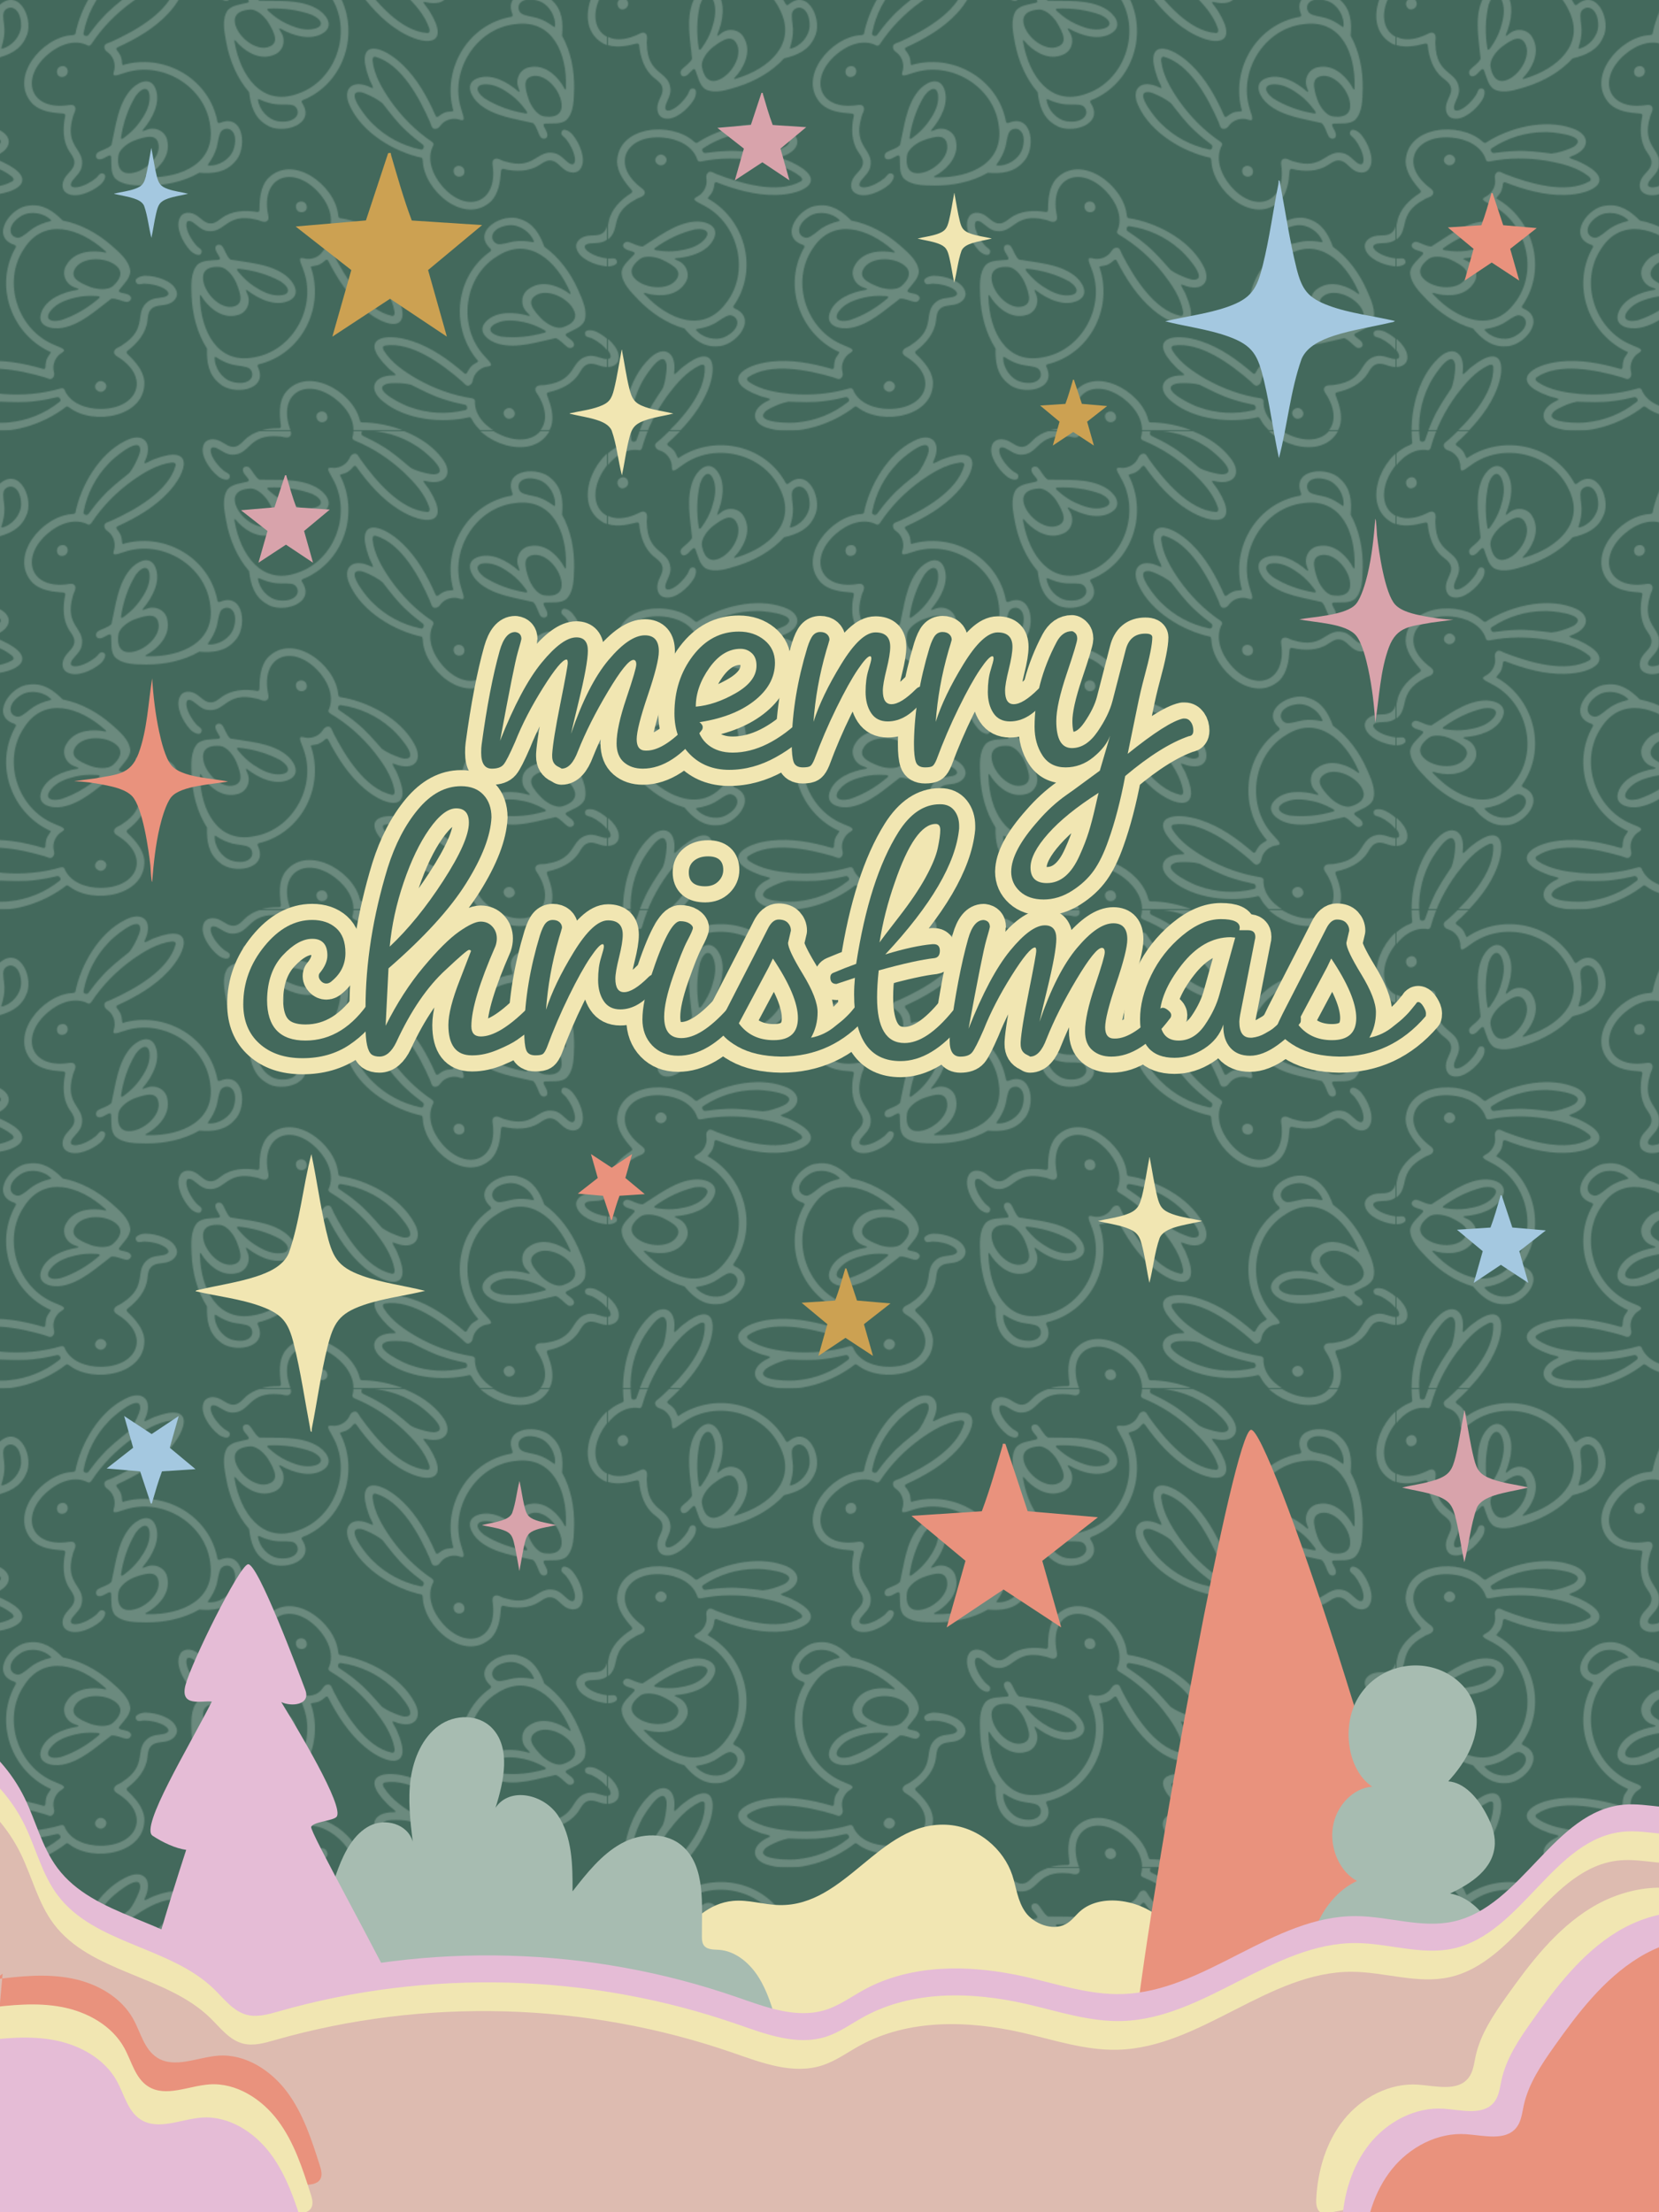 <svg viewBox="0 0 1200 1600" xmlns:xlink="http://www.w3.org/1999/xlink" xmlns="http://www.w3.org/2000/svg" data-name="Layer 1" id="Layer_1">
  <defs>
    <style>
      .cls-1, .cls-2 {
        fill: none;
      }

      .cls-3 {
        fill: #cca152;
      }

      .cls-4 {
        fill: #43695c;
      }

      .cls-5 {
        clip-path: url(#clippath-1);
      }

      .cls-6 {
        fill: #ddbbb0;
      }

      .cls-7 {
        fill: #a7bcb1;
      }

      .cls-8 {
        fill: url(#New_Pattern_Swatch_7);
        opacity: .4;
      }

      .cls-9 {
        fill: #f1e6b2;
      }

      .cls-10 {
        fill: #e9927d;
      }

      .cls-11 {
        fill: #a4c8e0;
      }

      .cls-12 {
        fill: #d8a3ab;
      }

      .cls-2 {
        stroke: #f1e6b2;
        stroke-linecap: round;
        stroke-linejoin: round;
        stroke-width: 23.28px;
      }

      .cls-13 {
        fill: #e5bcd6;
      }

      .cls-14 {
        clip-path: url(#clippath);
      }
    </style>
    <clipPath id="clippath">
      <rect height="432.29" width="712.32" class="cls-1"></rect>
    </clipPath>
    <pattern viewBox="0 0 712.32 432.29" patternUnits="userSpaceOnUse" patternTransform="translate(-2982.6 -1420.12) scale(.8)" height="432.29" width="712.32" y="0" x="0" data-name="New Pattern Swatch 7" id="New_Pattern_Swatch_7">
      <g>
        <rect height="432.29" width="712.32" class="cls-1"></rect>
        <g class="cls-14">
          <g>
            <path d="M90.21,222.47c.34-.99,1.54-2.09,2.16-2.99,2.09-2.39,2.72-4.37,3.38-7.18.41-1.76.02-5.28,2.81-4.16,16.96,6.56,35.63,11.81,53.89,11.25,25.68-.58,47.74-13.64,13.28-29.73-2.68-1.49-6.9-2.34-9.37-3.81-.43-.7,1.01-1.02,1.65-1.35,17.32-6.23,17.63-19.83.7-25.39-24.85-8.87-57.34-.52-78.27,13.23-1.1.31-2.07-.66-2.92-1.36-19.89-18.05-68.24-14.44-69.35,18.25.25,9.55,6.43,17.97,12.63,25.08,1.08,1.09,1.74,2.47.13,3.47-9.23,5.83-17.9,14.29-20.22,25.36-.75,3.32-1.14,6.92-3.5,9.51-3.89,4.4-10.39,2.93-15.16,3.76-5.75.83-11.59,5.23-9.8,11.5,2.4,9.49,17.2,15.08,26.05,15.93,4.1.73,13.24-1.36,8.55-6.56-1.93-1.1-4.63-.06-6.79-.44-5.4-.52-12.99-2.86-17.53-6.39-1.35-1.08-3.09-2.78-2.92-4.58.21-1.42,2.37-2.28,4.21-2.56,4.92-.64,10.23.09,14.69-2.68,14.26-8.91,1.41-23.78,26.52-37.17,2.56-1.78,7.81-2.23,8.19-5.85.22-1.86-1.26-3.27-2.95-4.49-28.45-21.43-13.69-48.47,19.34-45.59,13.01,1.02,27.44,7.3,31.34,20.53.72,1.12,1.94,1.24,3.19,1.04,17.56-3.44,35.21-3.38,52.86-.39,12.68,2.32,26.52,5.74,36.85,13.97.38.24,1.21,1.27,1.53,1.95.38.9.06,1.76-.81,2.4-21.46,11.99-54.76,1.86-76.38-6.47-2.62-.9-6.07-3.91-8.25-.77-1.99,2.45-.61,5.02-.79,7.87-.18,4.43-2.45,8.7-5.84,11.52-1.37,1.26-3.51,1.87-4.84,3.24-2.14,2.12,6.24,5.16,7.73,6.3,31.87,16.06,42.68,60.65,20.28,88.73-20.75,27.65-52.19,14.19-72.51-7.23-4.37-4.16,1.38-1.49,3.59-1.14,11.35,2.37,24.87,1.01,31.88-9.53,5.28-6.94,2.13-16.9-5.62-20.42-2.11-1.08-5.28-2.03-2.23-2.55,12.58-.89,28.9-5.49,34.37-18.22,4.86-11.73-8.83-15.75-18.05-14.84-17.25,1.58-32.23,13.69-46.39,22.41-4.72.1-9.17-3.15-13.42-4.09-2.25-.58-5.41,1.92-4.23,4.43,1.76,3.32,6.88,3.28,9.73,5.04.95.72.2,1.73-.44,2.42-4.17,4.61-10.04,8.96-10.9,15.31-.01,10.05,8.68,18.2,15.16,25.11,11.41,11.8,25.9,21.58,41.7,26.01,7.89,9.45,16.69,16.75,29.31,16.09,16.28.53,37.91-24.79,16.24-34.16-3.08-1.31-.04-3.56.93-5.48,20.12-32.47,7.5-75.71-25.4-94.03v-.16ZM106.57,179.71c-6.14.19-12.44.96-18.49,1.79-1.33.19-2.21-.66-2.73-1.89-.61-1.37.19-2.16,1.25-2.79,13.89-9.12,30.22-14.14,46.81-14.2,4.71-.49,37.26,2.38,29.2,11.14-1.57,1.79-2.65,2.16-4.74,3.2-5.43,2.27-12.14,4.57-17.9,4.98-10.83-1.25-21.89-2.89-33.05-2.26h-.36ZM63.29,269.86c-5.87.84-11.93.68-17.81-.2-1.22-.32-2.99-.12-3.69-1.14-.11-.33.21-.77.72-1.18,10.74-7.79,23.16-13.8,36.09-16.79,11.46-1.56,15.54,3.81,5.81,11.74-5.82,4.65-13.59,6.43-20.77,7.51l-.35.05ZM49.36,278.14c4.47,2.14,10.13,5.15,12.69,8.47s1.48,6.37.42,8.23c-7.14,12.49-33.25,9.22-40.15-2.33-2.84-5.52.72-10.69,6.43-15.07,5.7-4.38,16.14-1.45,20.61.69ZM116.75,333.31c1.19,6.61-5.73,11.93-11.05,14.43-8.5,3.87-20.31.89-26.18-6.35-.17-.51.41-.76,1.24-.86,5.6-.87,10.59-2.29,15.6-4.95,4.04-2.16,9.67-6.98,13.48-7.38,2.95-.21,6.07,1.93,6.83,4.8l.08.32Z" class="cls-7"></path>
            <g>
              <path d="M-116.69,369.85c-.65.81-2.16,1.44-3.04,2.07-2.78,1.54-4.04,3.18-5.62,5.61-.99,1.52-1.81,4.96-4.05,2.96-13.72-11.93-29.5-23.22-46.86-28.89-24.35-8.18-49.54-3.39-22.59,23.45,2.02,2.31,5.69,4.55,7.52,6.76.17.81-1.3.61-2.01.71-18.41-.02-23.32,12.66-9.28,23.64,20.36,16.78,53.75,19.97,78.11,14.15,1.14.08,1.73,1.33,2.28,2.27,12.57,23.73,59.28,36.76,71.42,6.4,3-9.06.06-19.09-3.35-27.88-.64-1.39-.8-2.92,1.06-3.31,10.66-2.35,21.69-7.36,27.64-16.99,1.84-2.87,3.43-6.12,6.52-7.76,5.16-2.82,10.77.77,15.54,1.61,5.69,1.17,12.68-.99,13.13-7.49.97-9.74-11.06-20.03-19.09-23.84-3.61-2.08-12.91-3.22-10.27,3.26,1.44,1.69,4.33,1.63,6.24,2.72,4.9,2.33,11.24,7.1,14.31,11.96.9,1.47,1.96,3.66,1.19,5.3-.68,1.27-3,1.34-4.83.98-4.84-1.07-9.59-3.56-14.72-2.47-16.43,3.54-9.4,21.89-37.57,25.95-3.01.81-8.1-.56-9.69,2.72-.84,1.68.08,3.5,1.25,5.22,19.47,29.82-3.59,50.23-33.68,36.31-11.89-5.38-23.33-16.19-22.5-29.96-.3-1.29-1.4-1.82-2.65-2.06-17.68-2.73-34.27-8.79-49.85-17.59-11.14-6.49-22.99-14.41-29.91-25.66-.27-.35-.7-1.61-.78-2.36-.05-.98.54-1.68,1.58-1.98,24.26-3.99,52.14,16.86,69.64,32.04,2.15,1.74,4.38,5.74,7.5,3.53,2.7-1.63,2.28-4.52,3.41-7.14,1.67-4.11,5.26-7.35,9.4-8.85,1.72-.72,3.94-.56,5.65-1.4,2.73-1.27-4.12-6.97-5.13-8.55-24.52-25.94-19.54-71.55,11.07-90.35,28.91-18.95,53.9,4.38,65.74,31.43,2.7,5.39-1.8.93-3.77-.15-9.87-6.08-23.05-9.4-33.22-1.87-7.32,4.73-7.74,15.17-1.65,21.11,1.62,1.74,4.28,3.7,1.23,3.16-12.14-3.43-29.04-4.66-38.52,5.46-8.56,9.38,2.96,17.81,11.94,20.09,16.76,4.38,34.96-1.92,51.25-5.32,4.47,1.51,7.56,6.07,11.23,8.4,1.92,1.31,5.74.03,5.49-2.73-.53-3.72-5.36-5.42-7.44-8.05-.65-1,.4-1.69,1.23-2.12,5.48-2.92,12.49-5.01,15.45-10.7,3.43-9.45-1.98-20.07-5.73-28.76-6.72-14.98-17.03-29.09-30.39-38.63-4.21-11.57-10-21.43-22.1-25.09-15.13-6.03-44.08,10.44-26.88,26.61,2.46,2.28-1.17,3.36-2.73,4.84-29.96,23.7-32.77,68.66-8.06,97.07l-.05.16ZM-146.61,404.52c5.84,1.91,12.03,3.33,18,4.59,1.32.27,1.86,1.37,1.92,2.7.11,1.5-.91,1.96-2.12,2.19-16.16,3.86-33.22,3.04-48.85-2.55-4.6-1.14-34.23-14.9-23.68-20.4,2.08-1.15,3.23-1.13,5.54-1.4,5.88-.29,12.97-.18,18.53,1.4,9.76,4.86,19.61,10.16,30.32,13.35l.35.11ZM-75.27,334.43c5.81,1.21,11.45,3.42,16.68,6.24,1.04.71,2.77,1.12,3.08,2.32-.01.35-.46.65-1.07.87-12.75,3.68-26.47,5.11-39.65,3.53-11.31-2.43-13.32-8.86-1.47-13.02,7.05-2.4,14.97-1.43,22.09-.01l.35.07ZM-59.36,331.37c-3.48-3.53-7.78-8.29-9.06-12.28-1.28-3.99.78-6.5,2.4-7.88,10.96-9.32,34.41,2.62,36.97,15.83.79,6.16-4.31,9.81-11.16,11.99-6.85,2.18-15.67-4.12-19.15-7.65ZM-104.01,256.59c1.12-6.63,9.44-9.27,15.29-9.82,9.31-.75,19.4,6.07,22.47,14.87-.02.54-.65.57-1.46.39-5.56-1.08-10.74-1.45-16.35-.65-4.53.66-11.47,3.28-15.18,2.36-2.84-.81-5.06-3.88-4.79-6.83l.03-.33Z" class="cls-7"></path>
              <path d="M-92.06,420.34c-5.58-5.97,4.16-11.88,7.77-5.66,3.03,5.22-4.3,9.38-7.77,5.66Z" class="cls-7"></path>
            </g>
            <path d="M49.9,183.36c7.27,3.72.12,12.58-5.39,7.96-4.62-3.88.86-10.28,5.39-7.96Z" class="cls-7"></path>
          </g>
          <g>
            <path d="M274.03,101.89c-.47-.93-.41-2.56-.62-3.63-.25-3.17-1.21-5-2.76-7.44-.97-1.53-3.76-3.71-1-4.92,16.56-7.52,33.38-17.18,45.76-30.61,17.56-18.74,23.68-43.64-11.94-30.29-2.94.88-6.5,3.29-9.28,4.02-.8-.18-.02-1.43.19-2.12,7.67-16.74-1.82-26.47-17.64-18.27-23.73,11.54-40.51,40.58-45.34,65.16-.54,1-1.92,1.02-3.02,1.13-26.81,1.57-58.08,38.63-35.51,62.3,7,6.5,17.34,7.99,26.75,8.54,1.53,0,2.98.49,2.57,2.34-2.29,10.67-2.33,22.79,3.96,32.2,1.84,2.86,4.14,5.66,4.35,9.16.42,5.86-5.18,9.47-7.92,13.46-3.43,4.69-4.38,11.94,1.35,15.05,8.46,4.93,22.81-1.73,29.62-7.45,3.39-2.42,8.3-10.4,1.3-10.7-2.13.61-3.28,3.26-5.07,4.54-4.15,3.49-11.13,7.27-16.83,8.05-1.71.21-4.14.26-5.32-1.12-.87-1.15.03-3.28,1.12-4.8,2.98-3.96,7.22-7.25,8.36-12.37,3.62-16.42-16-17.65-7.98-44.96.52-3.08,3.87-7.14,1.56-9.94-1.18-1.46-3.21-1.39-5.27-1.04-35.22,5.31-44.2-24.15-19.02-45.72,9.83-8.58,24.42-14.49,36.6-8.01,1.3.27,2.24-.52,2.97-1.55,9.83-14.95,22.24-27.51,36.73-38.03,10.53-7.44,22.67-14.92,35.77-16.54.43-.1,1.76.03,2.47.27.91.36,1.3,1.19,1.15,2.26-6.46,23.72-37.01,40.41-58.09,50.02-2.48,1.24-7.04,1.6-6.33,5.35.36,3.14,3.16,3.95,5.07,6.07,3.04,3.23,4.5,7.84,4.14,12.23-.06,1.86-1.12,3.82-1.07,5.72.02,3.01,8.06-.85,9.91-1.11,33.78-11.52,73.19,11.97,77.57,47.63,5.22,34.17-26.39,47.2-55.91,46.72-6.03.21-.1-2.02,1.7-3.36,9.64-6.45,18.13-17.05,15.51-29.43-1.26-8.63-10.58-13.35-18.52-10.28-2.25.75-5.15,2.35-3.38-.19,8.17-9.61,16.31-24.48,11.05-37.3-4.97-11.68-17.43-4.72-23.23,2.51-10.95,13.43-12.79,32.6-16.47,48.82-3.23,3.44-8.67,4.35-12.31,6.72-1.99,1.2-2.41,5.21.2,6.12,3.6,1.07,7.16-2.62,10.41-3.42,1.18-.18,1.37,1.06,1.42,2,.37,6.2-.63,13.44,3.31,18.5,7.17,7.05,19.08,6.55,28.54,6.75,16.41.12,33.54-3.39,47.77-11.58,12.27.98,23.65-.19,32.01-9.67,11.77-11.25,8.83-44.43-13.02-35.51-3.09,1.29-2.57-2.46-3.26-4.5-9.1-37.1-48.82-58.35-84.93-47.68l-.12-.11ZM254.94,60.27c-4.17,4.52-8.03,9.56-11.66,14.46-.79,1.08-2.02,1.12-3.26.63-1.41-.52-1.41-1.64-1.11-2.84,3.21-16.3,11.05-31.48,22.63-43.37,2.94-3.71,27.78-24.94,28.4-13.06.18,2.37-.32,3.41-1.03,5.62-2.18,5.46-5.23,11.87-8.97,16.27-8.47,6.85-17.39,13.61-24.74,22.02l-.25.27ZM289.03,154.28c-3.51,4.78-7.87,9-12.61,12.58-1.08.65-2.17,2.05-3.39,1.84-.31-.16-.4-.68-.34-1.34,1.95-13.13,6.36-26.2,13.28-37.53,6.91-9.27,13.59-8.43,12.45,4.07-.75,7.41-4.92,14.21-9.17,20.09l-.21.29ZM285.2,170.02c4.66-1.69,10.77-3.63,14.93-3.13,4.16.5,5.58,3.41,6.17,5.46,3.92,13.84-16.69,30.2-29.76,27.04-5.93-1.84-7.13-8-6.26-15.14.86-7.14,10.27-12.54,14.92-14.24ZM371.77,160.51c5.56,3.78,4.51,12.44,2.57,17.99-3.19,8.78-13.58,15.12-22.87,14.25-.48-.24-.25-.83.26-1.49,3.3-4.61,5.78-9.17,7.39-14.61,1.28-4.4,1.78-11.79,4.16-14.79,1.92-2.25,5.63-2.99,8.21-1.52l.29.17Z" class="cls-7"></path>
            <path d="M217.88,103.3c7.75-2.59,9.07,8.72,1.91,9.42-6.01.59-6.74-7.81-1.91-9.42Z" class="cls-7"></path>
          </g>
          <g>
            <path d="M573.09,143.49c-.94.46-2.56.38-3.64.57-3.17.2-5.02,1.14-7.48,2.66-1.54.95-3.76,3.71-4.93.94-7.29-16.66-16.72-33.61-29.99-46.17-18.5-17.81-43.32-24.27-30.45,11.52.84,2.95,3.2,6.55,3.9,9.33-.19.8-1.43,0-2.12-.22-16.63-7.9-26.49,1.46-18.5,17.39,11.22,23.88,40.03,41.05,64.54,46.22.99.56.99,1.94,1.09,3.03,1.2,26.83,37.84,58.6,61.81,36.35,6.6-6.91,8.22-17.23,8.9-26.63.01-1.53.53-2.98,2.37-2.54,10.64,2.44,22.75,2.64,32.25-3.52,2.89-1.8,5.72-4.06,9.22-4.22,5.87-.34,9.4,5.31,13.35,8.11,4.64,3.5,11.88,4.54,15.07-1.15,5.05-8.39-1.42-22.83-7.05-29.72-2.37-3.43-10.29-8.44-10.68-1.45.58,2.14,3.21,3.33,4.47,5.13,3.43,4.2,7.12,11.23,7.82,16.94.19,1.72.2,4.15-1.19,5.3-1.16.85-3.28-.08-4.79-1.18-3.92-3.04-7.15-7.32-12.25-8.53-16.37-3.84-17.87,15.75-45.07,7.37-3.07-.56-7.08-3.97-9.92-1.69-1.47,1.16-1.43,3.2-1.11,5.25,4.84,35.29-24.75,43.86-45.98,18.4-8.44-9.95-14.16-24.62-7.51-36.71.29-1.3-.49-2.25-1.51-3-14.81-10.03-27.21-22.61-37.52-37.24-7.29-10.63-14.61-22.87-16.05-35.99-.1-.44.05-1.76.31-2.46.37-.9,1.21-1.28,2.27-1.12,23.63,6.78,39.9,37.55,49.22,58.76,1.2,2.49,1.5,7.06,5.27,6.4,3.14-.32,3.99-3.11,6.14-4.99,3.27-2.99,7.9-4.4,12.28-3.97,1.86.08,3.8,1.18,5.71,1.15,3.01.02-.74-8.07-.98-9.92-11.06-33.93,12.97-73.02,48.68-76.91,34.24-4.75,46.84,27.03,45.96,56.54.13,6.03-2.02.07-3.34-1.75-6.31-9.72-16.8-18.36-29.22-15.91-8.64,1.14-13.49,10.4-10.53,18.37.72,2.26,2.28,5.18-.24,3.38-9.5-8.3-24.26-16.64-37.14-11.56-11.75,4.81-4.95,17.36,2.19,23.26,13.28,11.13,32.42,13.23,48.59,17.13,3.4,3.28,4.23,8.72,6.55,12.4,1.17,2.01,5.17,2.48,6.13-.12,1.12-3.59-2.52-7.19-3.28-10.46-.16-1.18,1.08-1.36,2.02-1.39,6.2-.29,13.43.81,18.54-3.06,7.14-7.07,6.8-18.99,7.13-28.45.34-16.41-2.94-33.58-10.93-47.92,1.14-12.26.13-23.65-9.24-32.14-11.09-11.93-44.31-9.43-35.69,12.54,1.24,3.11-2.49,2.54-4.54,3.2-37.22,8.6-59.01,48.02-48.83,84.27l-.11.12ZM531.22,162.02c4.46,4.23,9.45,8.16,14.3,11.86,1.07.81,1.09,2.04.58,3.27-.54,1.4-1.66,1.39-2.86,1.07-16.26-3.43-31.33-11.48-43.06-23.21-3.67-2.99-24.56-28.12-12.67-28.57,2.37-.14,3.4.36,5.61,1.11,5.43,2.25,11.8,5.39,16.15,9.19,6.74,8.57,13.37,17.57,21.68,25.04l.26.25ZM625.69,129.21c4.73,3.58,8.89,7.99,12.4,12.78.64,1.09,2.02,2.2,1.79,3.42-.16.31-.69.39-1.34.33-13.1-2.13-26.11-6.71-37.34-13.79-9.18-7.03-8.24-13.71,4.24-12.39,7.4.85,14.14,5.11,19.97,9.44l.28.21ZM641.38,133.25c-1.63-4.68-3.48-10.82-2.93-14.97.55-4.15,3.48-5.54,5.54-6.1,13.89-3.73,29.97,17.1,26.64,30.13-1.92,5.9-8.09,7.02-15.22,6.06-7.13-.96-12.4-10.44-14.03-15.12ZM633.04,46.57c3.85-5.51,12.5-4.34,18.02-2.33,8.74,3.3,14.94,13.79,13.94,23.06-.25.48-.83.24-1.49-.28-4.56-3.36-9.09-5.91-14.5-7.58-4.38-1.34-11.77-1.94-14.73-4.36-2.22-1.95-2.91-5.67-1.41-8.23l.17-.28Z" class="cls-7"></path>
            <path d="M775.7,24.33c-.73-.75-1.18-2.31-1.7-3.27-1.2-2.94-2.68-4.39-4.91-6.24-1.39-1.16-4.72-2.38-2.46-4.37,13.46-12.22,26.52-26.56,34.2-43.14,10.98-23.22,9.19-48.8-20.63-25.19-2.53,1.73-5.19,5.12-7.6,6.67-.82.07-.45-1.36-.46-2.08,2.19-18.28-9.83-24.64-22.38-11.99-19.06,18.25-26.15,51.03-23.24,75.91-.21,1.12-1.52,1.56-2.53,2-25.05,9.69-43.48,54.55-14.75,70.18,8.65,4.05,18.95,2.3,28.08-.05,1.46-.48,2.99-.45,3.17,1.44,1.08,10.86,4.76,22.41,13.62,29.44,2.63,2.16,5.67,4.12,6.94,7.39,2.19,5.45-2.03,10.6-3.43,15.24-1.83,5.52-.51,12.71,5.89,13.92,9.56,2.11,21.19-8.62,25.92-16.16,2.49-3.34,4.72-12.44-2.03-10.58-1.85,1.23-2.13,4.11-3.43,5.87-2.89,4.59-8.37,10.33-13.56,12.81-1.57.72-3.87,1.51-5.4.56-1.18-.83-.97-3.14-.4-4.92,1.63-4.68,4.66-9.11,4.18-14.33-1.58-16.74-20.63-11.91-21.35-40.36-.45-3.09,1.5-7.98-1.56-9.94-1.57-1.03-3.48-.34-5.33.62-31.91,15.83-49.46-9.47-32.09-37.72,6.74-11.17,18.82-21.27,32.4-18.82,1.32-.14,1.97-1.18,2.36-2.38,4.79-17.24,12.75-32.99,23.33-47.44,7.75-10.3,17.02-21.14,29-26.69.38-.23,1.68-.51,2.43-.49.97.07,1.6.73,1.79,1.8,1.11,24.56-22.87,49.79-40.01,65.39-1.98,1.94-6.21,3.68-4.39,7.03,1.3,2.88,4.22,2.79,6.68,4.23,3.88,2.15,6.68,6.09,7.68,10.38.51,1.79.1,3.98.73,5.78.94,2.86,7.41-3.27,9.09-4.09,28.64-21.3,73.35-10.99,88.42,21.62,15.42,30.94-10.69,53.02-38.94,61.59-5.67,2.04-.71-1.9.59-3.72,7.2-9.08,12.04-21.78,5.76-32.77-3.84-7.83-14.15-9.47-20.77-4.12-1.91,1.4-4.18,3.81-3.28.85,4.84-11.65,8.04-28.29-.89-38.89-8.31-9.6-18.04.84-21.35,9.49-6.32,16.13-2.2,34.95-.74,51.51-2.02,4.27-6.92,6.79-9.66,10.16-1.53,1.75-.7,5.69,2.06,5.77,3.76-.08,6.01-4.68,8.87-6.44,1.07-.53,1.63.59,1.96,1.47,2.25,5.79,3.51,12.99,8.81,16.6,8.98,4.52,20.16.4,29.24-2.31,15.66-4.91,30.89-13.49,41.94-25.63,11.99-2.82,22.45-7.41,27.52-19,7.77-14.31-5.18-45-23.26-29.83-2.55,2.17-3.2-1.55-4.48-3.28-20.01-32.54-64.33-40.62-95.44-19.42l-.15-.06ZM744.8-9.45c-2.58,5.58-4.72,11.55-6.68,17.34-.42,1.28-1.58,1.68-2.91,1.59-1.5-.07-1.84-1.13-1.93-2.37-1.93-16.5.89-33.35,8.28-48.21,1.67-4.43,18.82-32.24,23.04-21.12.89,2.2.74,3.34.74,5.67-.4,5.87-1.35,12.9-3.57,18.24-5.97,9.12-12.39,18.28-16.82,28.54l-.15.33ZM806,69.63c-1.88,5.63-4.74,10.97-8.16,15.83-.83.95-1.44,2.62-2.67,2.79-.35-.05-.59-.53-.74-1.17-2.16-13.09-1.96-26.89,1.16-39.79,3.74-10.94,10.36-12.18,13.1.07,1.55,7.29-.34,15.03-2.59,21.94l-.11.34ZM807.17,85.79c3.92-3.04,9.14-6.75,13.26-7.55s6.36,1.54,7.55,3.31c7.97,11.98-6.65,33.86-20.07,34.85-6.21.06-9.23-5.44-10.59-12.49-1.36-7.06,5.94-15.08,9.85-18.12ZM886.68,50.25c6.45,1.89,8.1,10.47,7.95,16.34-.35,9.34-8.3,18.55-17.41,20.56-.53-.08-.49-.71-.21-1.5,1.73-5.4,2.7-10.5,2.57-16.16-.12-4.58-1.91-11.77-.56-15.36,1.14-2.73,4.44-4.57,7.35-3.95l.32.07Z" class="cls-7"></path>
            <path d="M573.74,199.66c-2.48-7.78,8.84-8.95,9.44-1.79.5,6.02-7.9,6.63-9.44,1.79Z" class="cls-7"></path>
          </g>
          <g>
            <path d="M802.53,222.47c.34-.99,1.54-2.09,2.16-2.99,2.09-2.39,2.72-4.37,3.38-7.18.41-1.76.02-5.28,2.81-4.16,16.96,6.56,35.63,11.81,53.89,11.25,25.68-.58,47.74-13.64,13.28-29.73-2.68-1.49-6.9-2.34-9.37-3.81-.43-.7,1.01-1.02,1.65-1.35,17.32-6.23,17.63-19.83.7-25.39-24.85-8.87-57.34-.52-78.27,13.23-1.1.31-2.07-.66-2.92-1.36-19.89-18.05-68.24-14.44-69.35,18.25.25,9.55,6.43,17.97,12.63,25.08,1.08,1.09,1.74,2.47.13,3.47-9.23,5.83-17.9,14.29-20.22,25.36-.75,3.32-1.14,6.92-3.5,9.51-3.89,4.4-10.39,2.93-15.16,3.76-5.75.83-11.59,5.23-9.8,11.5,2.4,9.49,17.2,15.08,26.05,15.93,4.1.73,13.24-1.36,8.55-6.56-1.93-1.1-4.63-.06-6.79-.44-5.4-.52-12.99-2.86-17.53-6.39-1.35-1.08-3.09-2.78-2.92-4.58.21-1.42,2.37-2.28,4.21-2.56,4.92-.64,10.23.09,14.69-2.68,14.26-8.91,1.41-23.78,26.52-37.17,2.56-1.78,7.81-2.23,8.19-5.85.22-1.86-1.26-3.27-2.95-4.49-28.45-21.43-13.69-48.47,19.34-45.59,13.01,1.02,27.44,7.3,31.34,20.53.72,1.12,1.94,1.24,3.19,1.04,17.56-3.44,35.21-3.38,52.86-.39,12.68,2.32,26.52,5.74,36.85,13.97.38.24,1.21,1.27,1.53,1.95.38.9.06,1.76-.81,2.4-21.46,11.99-54.76,1.86-76.38-6.47-2.62-.9-6.07-3.91-8.25-.77-1.99,2.45-.61,5.02-.79,7.87-.18,4.43-2.45,8.7-5.84,11.52-1.37,1.26-3.51,1.87-4.84,3.24-2.14,2.12,6.24,5.16,7.73,6.3,31.87,16.06,42.68,60.65,20.28,88.73-20.75,27.65-52.19,14.19-72.51-7.23-4.37-4.16,1.38-1.49,3.59-1.14,11.35,2.37,24.87,1.01,31.88-9.53,5.28-6.94,2.13-16.9-5.62-20.42-2.11-1.08-5.28-2.03-2.23-2.55,12.58-.89,28.9-5.49,34.37-18.22,4.86-11.73-8.83-15.75-18.05-14.84-17.25,1.58-32.23,13.69-46.39,22.41-4.72.1-9.17-3.15-13.42-4.09-2.25-.58-5.41,1.92-4.23,4.43,1.76,3.32,6.88,3.28,9.73,5.04.95.72.2,1.73-.44,2.42-4.17,4.61-10.04,8.96-10.9,15.31-.01,10.05,8.68,18.2,15.16,25.11,11.41,11.8,25.9,21.58,41.7,26.01,7.89,9.45,16.69,16.75,29.31,16.09,16.28.53,37.91-24.79,16.24-34.16-3.08-1.31-.04-3.56.93-5.48,20.12-32.47,7.5-75.71-25.4-94.03v-.16ZM818.89,179.71c-6.14.19-12.44.96-18.49,1.79-1.33.19-2.21-.66-2.73-1.89-.61-1.37.19-2.16,1.25-2.79,13.89-9.12,30.22-14.14,46.81-14.2,4.71-.49,37.26,2.38,29.2,11.14-1.57,1.79-2.65,2.16-4.74,3.2-5.43,2.27-12.14,4.57-17.9,4.98-10.83-1.25-21.89-2.89-33.05-2.26h-.36ZM775.61,269.86c-5.87.84-11.93.68-17.81-.2-1.22-.32-2.99-.12-3.69-1.14-.11-.33.21-.77.72-1.18,10.74-7.79,23.16-13.8,36.09-16.79,11.46-1.56,15.54,3.81,5.81,11.74-5.82,4.65-13.59,6.43-20.77,7.51l-.35.05ZM761.69,278.14c4.47,2.14,10.13,5.15,12.69,8.47s1.48,6.37.42,8.23c-7.14,12.49-33.25,9.22-40.15-2.33-2.84-5.52.72-10.69,6.43-15.07,5.7-4.38,16.14-1.45,20.61.69ZM829.08,333.31c1.19,6.61-5.73,11.93-11.05,14.43-8.5,3.87-20.31.89-26.18-6.35-.17-.51.41-.76,1.24-.86,5.6-.87,10.59-2.29,15.6-4.95,4.04-2.16,9.67-6.98,13.48-7.38,2.95-.21,6.07,1.93,6.83,4.8l.08.32Z" class="cls-7"></path>
            <path d="M762.22,183.36c7.27,3.72.12,12.58-5.39,7.96-4.62-3.88.86-10.28,5.39-7.96Z" class="cls-7"></path>
          </g>
          <g>
            <path d="M595.63-62.43c-.65.81-2.16,1.44-3.04,2.07-2.78,1.54-4.04,3.18-5.62,5.61-.99,1.52-1.81,4.96-4.05,2.96-13.72-11.93-29.5-23.22-46.86-28.89-24.35-8.18-49.54-3.39-22.59,23.45,2.02,2.31,5.69,4.55,7.52,6.76.17.81-1.3.61-2.01.71-18.41-.02-23.32,12.66-9.28,23.64,20.36,16.78,53.75,19.97,78.11,14.15,1.14.08,1.73,1.33,2.28,2.27,12.57,23.73,59.28,36.76,71.42,6.4,3-9.06.06-19.09-3.35-27.88-.64-1.39-.8-2.92,1.06-3.31,10.66-2.35,21.69-7.36,27.64-16.99,1.84-2.87,3.43-6.12,6.52-7.76,5.16-2.82,10.77.77,15.54,1.61,5.69,1.17,12.68-.99,13.13-7.49.97-9.74-11.06-20.03-19.09-23.84-3.61-2.08-12.91-3.22-10.27,3.26,1.44,1.69,4.33,1.63,6.24,2.72,4.9,2.33,11.24,7.1,14.31,11.96.9,1.47,1.96,3.66,1.19,5.3-.68,1.27-3,1.34-4.83.98-4.84-1.07-9.59-3.56-14.72-2.47-16.43,3.54-9.4,21.89-37.57,25.95-3.01.81-8.1-.56-9.69,2.72-.84,1.68.08,3.5,1.25,5.22,19.47,29.82-3.59,50.23-33.68,36.31-11.89-5.38-23.33-16.19-22.5-29.96-.3-1.29-1.4-1.82-2.65-2.06-17.68-2.73-34.27-8.79-49.85-17.59-11.14-6.49-22.99-14.41-29.91-25.66-.27-.35-.7-1.61-.78-2.36-.05-.98.54-1.68,1.58-1.98,24.26-3.99,52.14,16.86,69.64,32.04,2.15,1.74,4.38,5.74,7.5,3.53,2.7-1.63,2.28-4.52,3.41-7.14,1.67-4.11,5.26-7.35,9.4-8.85,1.72-.72,3.94-.56,5.65-1.4,2.73-1.27-4.12-6.97-5.13-8.55-24.52-25.94-19.54-71.55,11.07-90.35,28.91-18.95,53.9,4.38,65.74,31.43,2.7,5.39-1.8.93-3.77-.15-9.87-6.08-23.05-9.4-33.22-1.87-7.32,4.73-7.74,15.17-1.65,21.11,1.62,1.74,4.28,3.7,1.23,3.16-12.14-3.43-29.04-4.66-38.52,5.46-8.56,9.38,2.96,17.81,11.94,20.09,16.76,4.38,34.96-1.92,51.25-5.32,4.47,1.51,7.56,6.07,11.23,8.4,1.92,1.31,5.74.03,5.49-2.73-.53-3.72-5.36-5.42-7.44-8.05-.65-1,.4-1.69,1.23-2.12,5.48-2.92,12.49-5.01,15.45-10.7,3.43-9.45-1.98-20.07-5.73-28.76-6.72-14.98-17.03-29.09-30.39-38.63-4.21-11.57-10-21.43-22.1-25.09-15.13-6.03-44.08,10.44-26.88,26.61,2.46,2.28-1.17,3.36-2.73,4.84-29.96,23.7-32.77,68.66-8.06,97.07l-.05.16ZM565.72-27.77c5.84,1.91,12.03,3.33,18,4.59,1.32.27,1.86,1.37,1.92,2.7.11,1.5-.91,1.96-2.12,2.19-16.16,3.86-33.22,3.04-48.85-2.55-4.6-1.14-34.23-14.9-23.68-20.4,2.08-1.15,3.23-1.13,5.54-1.4,5.88-.29,12.97-.18,18.53,1.4,9.76,4.86,19.61,10.16,30.32,13.35l.35.11ZM637.05-97.85c5.81,1.21,11.45,3.42,16.68,6.24,1.04.71,2.77,1.12,3.08,2.32-.01.35-.46.65-1.07.87-12.75,3.68-26.47,5.11-39.65,3.53-11.31-2.43-13.32-8.86-1.47-13.02,7.05-2.4,14.97-1.43,22.09-.01l.35.07ZM652.96-100.91c-3.48-3.53-7.78-8.29-9.06-12.28-1.28-3.99.78-6.5,2.4-7.88,10.96-9.32,34.41,2.62,36.97,15.83.79,6.16-4.31,9.81-11.16,11.99-6.85,2.18-15.67-4.12-19.15-7.65ZM608.32-175.69c1.12-6.63,9.44-9.27,15.29-9.82,9.31-.75,19.4,6.07,22.47,14.87-.02.54-.65.57-1.46.39-5.56-1.08-10.74-1.45-16.35-.65-4.53.66-11.47,3.28-15.18,2.36-2.84-.81-5.06-3.88-4.79-6.83l.03-.33Z" class="cls-7"></path>
            <path d="M620.26-11.95c-5.58-5.97,4.16-11.88,7.77-5.66,3.03,5.22-4.3,9.38-7.77,5.66Z" class="cls-7"></path>
          </g>
          <g>
            <path d="M595.63,369.85c-.65.81-2.16,1.44-3.04,2.07-2.78,1.54-4.04,3.18-5.62,5.61-.99,1.52-1.81,4.96-4.05,2.96-13.72-11.93-29.5-23.22-46.86-28.89-24.35-8.18-49.54-3.39-22.59,23.45,2.02,2.31,5.69,4.55,7.52,6.76.17.81-1.3.61-2.01.71-18.41-.02-23.32,12.66-9.28,23.64,20.36,16.78,53.75,19.97,78.11,14.15,1.14.08,1.73,1.33,2.28,2.27,12.57,23.73,59.28,36.76,71.42,6.4,3-9.06.06-19.09-3.35-27.88-.64-1.39-.8-2.92,1.06-3.31,10.66-2.35,21.69-7.36,27.64-16.99,1.84-2.87,3.43-6.12,6.52-7.76,5.16-2.82,10.77.77,15.54,1.61,5.69,1.17,12.68-.99,13.13-7.49.97-9.74-11.06-20.03-19.09-23.84-3.61-2.08-12.91-3.22-10.27,3.26,1.44,1.69,4.33,1.63,6.24,2.72,4.9,2.33,11.24,7.1,14.31,11.96.9,1.47,1.96,3.66,1.19,5.3-.68,1.27-3,1.34-4.83.98-4.84-1.07-9.59-3.56-14.72-2.47-16.43,3.54-9.4,21.89-37.57,25.95-3.01.81-8.1-.56-9.69,2.72-.84,1.68.08,3.5,1.25,5.22,19.47,29.82-3.59,50.23-33.68,36.31-11.89-5.38-23.33-16.19-22.5-29.96-.3-1.29-1.4-1.82-2.65-2.06-17.68-2.73-34.27-8.79-49.85-17.59-11.14-6.49-22.99-14.41-29.91-25.66-.27-.35-.7-1.61-.78-2.36-.05-.98.54-1.68,1.58-1.98,24.26-3.99,52.14,16.86,69.64,32.04,2.15,1.74,4.38,5.74,7.5,3.53,2.7-1.63,2.28-4.52,3.41-7.14,1.67-4.11,5.26-7.35,9.4-8.85,1.72-.72,3.94-.56,5.65-1.4,2.73-1.27-4.12-6.97-5.13-8.55-24.52-25.94-19.54-71.55,11.07-90.35,28.91-18.95,53.9,4.38,65.74,31.43,2.7,5.39-1.8.93-3.77-.15-9.87-6.08-23.05-9.4-33.22-1.87-7.32,4.73-7.74,15.17-1.65,21.11,1.62,1.74,4.28,3.7,1.23,3.16-12.14-3.43-29.04-4.66-38.52,5.46-8.56,9.38,2.96,17.81,11.94,20.09,16.76,4.38,34.96-1.92,51.25-5.32,4.47,1.51,7.56,6.07,11.23,8.4,1.92,1.31,5.74.03,5.49-2.73-.53-3.72-5.36-5.42-7.44-8.05-.65-1,.4-1.69,1.23-2.12,5.48-2.92,12.49-5.01,15.45-10.7,3.43-9.45-1.98-20.07-5.73-28.76-6.72-14.98-17.03-29.09-30.39-38.63-4.21-11.57-10-21.43-22.1-25.09-15.13-6.03-44.08,10.44-26.88,26.61,2.46,2.28-1.17,3.36-2.73,4.84-29.96,23.7-32.77,68.66-8.06,97.07l-.05.16ZM565.72,404.52c5.84,1.91,12.03,3.33,18,4.59,1.32.27,1.86,1.37,1.92,2.7.11,1.5-.91,1.96-2.12,2.19-16.16,3.86-33.22,3.04-48.85-2.55-4.6-1.14-34.23-14.9-23.68-20.4,2.08-1.15,3.23-1.13,5.54-1.4,5.88-.29,12.97-.18,18.53,1.4,9.76,4.86,19.61,10.16,30.32,13.35l.35.11ZM637.05,334.43c5.81,1.21,11.45,3.42,16.68,6.24,1.04.71,2.77,1.12,3.08,2.32-.01.35-.46.65-1.07.87-12.75,3.68-26.47,5.11-39.65,3.53-11.31-2.43-13.32-8.86-1.47-13.02,7.05-2.4,14.97-1.43,22.09-.01l.35.07ZM652.96,331.37c-3.48-3.53-7.78-8.29-9.06-12.28-1.28-3.99.78-6.5,2.4-7.88,10.96-9.32,34.41,2.62,36.97,15.83.79,6.16-4.31,9.81-11.16,11.99-6.85,2.18-15.67-4.12-19.15-7.65ZM608.32,256.59c1.12-6.63,9.44-9.27,15.29-9.82,9.31-.75,19.4,6.07,22.47,14.87-.02.54-.65.57-1.46.39-5.56-1.08-10.74-1.45-16.35-.65-4.53.66-11.47,3.28-15.18,2.36-2.84-.81-5.06-3.88-4.79-6.83l.03-.33Z" class="cls-7"></path>
            <path d="M620.26,420.34c-5.58-5.97,4.16-11.88,7.77-5.66,3.03,5.22-4.3,9.38-7.77,5.66Z" class="cls-7"></path>
          </g>
          <g>
            <path d="M209.15,361.63c-.25,1.01-1.35,2.21-1.89,3.16-1.88,2.57-2.33,4.59-2.74,7.45-.26,1.79.44,5.26-2.44,4.39-17.46-5.07-36.52-8.68-54.66-6.53-25.53,2.81-46.38,17.73-10.65,30.77,2.8,1.25,7.08,1.74,9.66,2.98.49.66-.92,1.1-1.53,1.49-16.72,7.71-15.84,21.29,1.51,25.35,25.53,6.68,57.17-4.46,76.83-19.97,1.06-.41,2.12.48,3.03,1.1,21.38,16.26,69.24,8.46,67.5-24.2-1.08-9.49-7.96-17.35-14.75-23.89-1.17-.99-1.95-2.31-.43-3.45,8.69-6.61,16.59-15.79,17.95-27.02.46-3.37.54-6.99,2.66-9.78,3.5-4.72,10.1-3.82,14.78-5.07,5.66-1.33,11.09-6.22,8.77-12.31-3.21-9.25-18.45-13.53-27.34-13.61-4.15-.38-13.07,2.5-7.95,7.28,2.02.93,4.61-.34,6.8-.15,5.43.05,13.18,1.72,18.02,4.84,1.44.96,3.32,2.5,3.31,4.31-.09,1.44-2.16,2.47-3.97,2.92-4.84,1.07-10.2.8-14.4,3.95-13.43,10.11.66,23.81-23.2,39.34-2.4,2-7.59,2.9-7.65,6.54-.05,1.88,1.54,3.14,3.33,4.21,30.2,18.88,17.84,47.09-15.31,47.1-13.05.11-27.97-4.89-33-17.74-.81-1.05-2.04-1.06-3.27-.76-17.19,4.95-34.79,6.42-52.63,4.97-12.84-1.21-26.92-3.42-37.92-10.72-.4-.2-1.32-1.16-1.69-1.81-.45-.86-.21-1.75.6-2.46,20.34-13.81,54.39-6.6,76.66-.18,2.69.67,6.39,3.37,8.29.05,1.77-2.62.17-5.06.1-7.91-.21-4.43,1.68-8.88,4.81-11.98,1.26-1.37,3.34-2.17,4.54-3.65,1.94-2.3-6.67-4.6-8.25-5.6-33.15-13.24-47.79-56.72-27.9-86.64,18.28-29.34,50.76-18.67,72.86.91,4.71,3.76-1.24,1.6-3.48,1.45-11.51-1.38-24.86,1.15-30.93,12.26-4.66,7.37-.65,17.02,7.37,19.85,2.2.9,5.44,1.56,2.45,2.35-12.46,1.98-28.31,7.97-32.66,21.13-3.83,12.11,10.17,14.92,19.27,13.21,17.05-3.07,30.92-16.43,44.27-26.35,4.69-.51,9.41,2.34,13.72,2.91,2.29.38,5.22-2.38,3.83-4.78-2.04-3.15-7.14-2.67-10.13-4.18-1.01-.63-.35-1.7.23-2.44,3.75-4.95,9.22-9.79,9.53-16.2-.86-10.01-10.23-17.38-17.28-23.69-12.39-10.77-27.68-19.25-43.8-22.29-8.68-8.73-18.08-15.24-30.6-13.48-16.26.88-35.62,27.99-13.22,35.44,3.19,1.04.35,3.54-.45,5.54-17.23,34.09-.9,76.08,33.46,91.47l.02.16ZM196.57,405.65c6.1-.72,12.31-2.03,18.27-3.39,1.31-.31,2.26.47,2.88,1.64.73,1.32,0,2.16-1.01,2.88-13.04,10.29-28.88,16.71-45.4,18.21-4.65.9-37.32.86-30.06-8.56,1.41-1.92,2.46-2.38,4.44-3.6,5.21-2.73,11.7-5.61,17.4-6.52,10.89.31,22.06.98,33.12-.62l.36-.04ZM231.86,312.09c5.78-1.34,11.83-1.71,17.76-1.34,1.24.21,2.99-.14,3.77.81.14.32-.14.78-.61,1.24-10.02,8.7-21.88,15.76-34.5,19.86-11.28,2.54-15.81-2.45-6.8-11.19,5.39-5.14,12.98-7.59,20.04-9.29l.35-.08ZM245.02,302.62c-4.64-1.74-10.54-4.25-13.37-7.34-2.84-3.08-2.02-6.22-1.13-8.16,6.03-13.06,32.32-12.07,40.2-1.17,3.3,5.26.21,10.71-5.09,15.57s-15.96,2.84-20.6,1.1ZM173.09,253.52c-1.76-6.48,4.67-12.38,9.75-15.33,8.14-4.6,20.15-2.65,26.64,4.06.21.5-.35.79-1.16.96-5.5,1.35-10.36,3.2-15.11,6.28-3.83,2.5-9.03,7.79-12.79,8.52-2.92.46-6.22-1.39-7.22-4.19l-.11-.31Z" class="cls-7"></path>
            <path d="M252.71,397.1c-7.57-3.08-1.21-12.53,4.68-8.4,4.94,3.47.04,10.31-4.68,8.4Z" class="cls-7"></path>
          </g>
          <g>
            <path d="M63.38,456.98c-.73-.75-1.18-2.31-1.7-3.27-1.2-2.94-2.68-4.39-4.91-6.24-1.39-1.16-4.72-2.38-2.46-4.37,13.46-12.22,26.52-26.56,34.2-43.14,10.98-23.22,9.19-48.8-20.63-25.19-2.53,1.73-5.19,5.12-7.6,6.67-.82.07-.45-1.36-.46-2.08,2.19-18.28-9.83-24.64-22.38-11.99-19.06,18.25-26.15,51.03-23.24,75.91-.21,1.12-1.52,1.56-2.53,2-25.05,9.69-43.48,54.55-14.75,70.18,8.65,4.05,18.95,2.3,28.08-.05,1.46-.48,2.99-.45,3.17,1.44,1.08,10.86,4.76,22.41,13.62,29.44,2.63,2.16,5.67,4.12,6.94,7.39,2.19,5.45-2.03,10.6-3.43,15.24-1.83,5.52-.51,12.71,5.89,13.92,9.56,2.11,21.19-8.62,25.92-16.16,2.49-3.34,4.72-12.44-2.03-10.58-1.85,1.23-2.13,4.11-3.43,5.87-2.89,4.59-8.37,10.33-13.56,12.81-1.57.72-3.87,1.51-5.4.56-1.18-.83-.97-3.14-.4-4.92,1.63-4.68,4.66-9.11,4.18-14.33-1.58-16.74-20.63-11.91-21.35-40.36-.45-3.09,1.5-7.98-1.56-9.94-1.57-1.03-3.48-.34-5.33.62-31.91,15.83-49.46-9.47-32.09-37.72,6.74-11.17,18.82-21.27,32.4-18.82,1.32-.14,1.97-1.18,2.36-2.38,4.79-17.24,12.75-32.99,23.33-47.44,7.75-10.3,17.02-21.14,29-26.69.38-.23,1.68-.51,2.43-.49.97.07,1.6.73,1.79,1.8,1.11,24.56-22.87,49.79-40.01,65.39-1.98,1.94-6.21,3.68-4.39,7.03,1.3,2.88,4.22,2.79,6.68,4.23,3.88,2.15,6.68,6.09,7.68,10.38.51,1.79.1,3.98.73,5.78.94,2.86,7.41-3.27,9.09-4.09,28.64-21.3,73.35-10.99,88.42,21.62,15.42,30.94-10.69,53.02-38.94,61.59-5.67,2.04-.71-1.9.59-3.72,7.2-9.08,12.04-21.78,5.76-32.77-3.84-7.83-14.15-9.47-20.77-4.12-1.91,1.4-4.18,3.81-3.28.85,4.84-11.65,8.04-28.29-.89-38.89-8.31-9.6-18.04.84-21.35,9.49-6.32,16.13-2.2,34.95-.74,51.51-2.02,4.27-6.92,6.79-9.66,10.16-1.53,1.75-.7,5.69,2.06,5.77,3.76-.08,6.01-4.68,8.87-6.44,1.07-.53,1.63.59,1.96,1.47,2.25,5.79,3.51,12.99,8.81,16.6,8.98,4.52,20.16.4,29.24-2.31,15.66-4.91,30.89-13.49,41.94-25.63,11.99-2.82,22.45-7.41,27.52-19,7.77-14.31-5.18-45-23.26-29.83-2.55,2.17-3.2-1.55-4.48-3.28-20.01-32.54-64.33-40.62-95.44-19.42l-.15-.06ZM32.47,423.2c-2.58,5.58-4.72,11.55-6.68,17.34-.42,1.28-1.58,1.68-2.91,1.59-1.5-.07-1.84-1.13-1.93-2.37-1.93-16.5.89-33.35,8.28-48.21,1.67-4.43,18.82-32.24,23.04-21.12.89,2.2.74,3.34.74,5.67-.4,5.87-1.35,12.9-3.57,18.24-5.97,9.12-12.39,18.28-16.82,28.54l-.15.33ZM93.68,502.28c-1.88,5.63-4.74,10.97-8.16,15.83-.83.95-1.44,2.62-2.67,2.79-.35-.05-.59-.53-.74-1.17-2.16-13.09-1.96-26.89,1.16-39.79,3.74-10.94,10.36-12.18,13.1.07,1.55,7.29-.34,15.03-2.59,21.94l-.11.34ZM94.85,518.44c3.92-3.04,9.14-6.75,13.26-7.55,4.11-.8,6.36,1.54,7.55,3.31,7.97,11.98-6.65,33.86-20.07,34.85-6.21.06-9.23-5.44-10.59-12.49-1.36-7.06,5.94-15.08,9.85-18.12ZM174.36,482.9c6.45,1.89,8.1,10.47,7.95,16.34-.35,9.34-8.3,18.55-17.41,20.56-.53-.08-.49-.71-.21-1.5,1.73-5.4,2.7-10.5,2.57-16.16-.12-4.58-1.91-11.77-.56-15.36,1.14-2.73,4.44-4.57,7.35-3.95l.32.07Z" class="cls-7"></path>
            <path d="M10.35,475.5c6.59-4.84,11.31,5.53,4.7,8.38-5.54,2.4-8.81-5.37-4.7-8.38Z" class="cls-7"></path>
          </g>
          <g>
            <path d="M470.7,472.26c.83-.64,2.43-.9,3.44-1.31,3.06-.85,4.67-2.16,6.77-4.15,1.31-1.25,2.91-4.41,4.63-1.94,10.58,14.79,23.3,29.43,38.88,38.98,21.79,13.6,47.4,14.8,27.42-17.57-1.43-2.71-4.48-5.74-5.74-8.32.03-.82,1.4-.29,2.12-.22,17.9,4.29,25.62-6.9,14.51-20.84-15.91-21.05-47.65-31.9-72.7-31.89-1.09-.34-1.37-1.69-1.69-2.74-6.72-26-49.13-49.52-67.99-22.8-5.03,8.12-4.49,18.55-3.21,27.89.3,1.5.1,3.02-1.8,2.98-10.91-.19-22.81,2.12-30.83,10.11-2.45,2.36-4.75,5.15-8.15,6.03-5.67,1.54-10.29-3.25-14.74-5.17-5.27-2.46-12.56-1.98-14.51,4.24-3.21,9.25,6.11,22.05,13.04,27.62,3.03,2.86,11.81,6.13,10.75-.79-1.01-1.98-3.83-2.59-5.43-4.09-4.23-3.4-9.29-9.51-11.15-14.96-.54-1.64-1.06-4.02.07-5.43.96-1.07,3.23-.6,4.93.17,4.46,2.16,8.51,5.69,13.75,5.82,16.81.38,14.23-19.11,42.57-16.52,3.12-.09,7.75,2.42,10.06-.39,1.2-1.44.74-3.42,0-5.37-12.02-33.53,15.15-48.03,41.19-27.5,10.31,7.99,18.94,21.16,14.93,34.36-.01,1.33.94,2.1,2.09,2.62,16.57,6.76,31.29,16.5,44.41,28.68,9.33,8.9,19.02,19.35,23.14,31.9.18.41.31,1.73.21,2.47-.18.96-.91,1.5-1.99,1.56-24.52-1.75-46.8-28.5-60.3-47.33-1.69-2.19-2.93-6.6-6.48-5.17-3.01.96-3.26,3.87-4.98,6.15-2.58,3.61-6.82,5.93-11.2,6.43-1.84.3-3.96-.37-5.82.05-2.95.6,2.39,7.74,3,9.5,17.83,30.92,2.4,74.13-31.74,85.31-32.52,11.72-51.42-16.77-56.65-45.83-1.37-5.87,1.97-.49,3.63,1.02,8.19,8.21,20.23,14.49,31.88,9.53,8.22-2.9,11.05-12.96,6.5-20.15-1.17-2.06-3.3-4.6-.47-3.36,11.01,6.16,27.17,11.27,38.73,3.63,10.5-7.14,1.26-18.01-6.95-22.31-15.29-8.15-34.45-6.24-51.08-6.72-4-2.51-5.94-7.66-8.97-10.78-1.56-1.72-5.57-1.36-5.97,1.38-.35,3.74,3.95,6.52,5.37,9.56.4,1.12-.78,1.55-1.69,1.78-6.01,1.56-13.31,1.98-17.51,6.82-5.53,8.39-2.73,19.98-1.1,29.31,3.06,16.13,9.81,32.25,20.59,44.63,1.41,12.23,4.76,23.16,15.68,29.54,13.31,9.38,45.3.08,32.32-19.64-1.86-2.79,1.91-3,3.78-4.07,34.64-16.1,47.81-59.18,30.37-92.54l.08-.14ZM507.84,445.49c-5.24-3.21-10.93-6.03-16.45-8.65-1.22-.57-1.49-1.77-1.24-3.08.24-1.49,1.34-1.7,2.58-1.64,16.61,0,33.02,4.76,46.93,13.82,4.21,2.17,29.84,22.43,18.3,25.34-2.29.63-3.4.35-5.71.08-5.78-1.08-12.66-2.84-17.7-5.66-8.36-6.99-16.72-14.43-26.39-20.02l-.31-.19ZM422.19,497.1c-5.37-2.52-10.35-5.98-14.78-9.94-.85-.93-2.43-1.74-2.46-2.97.09-.34.59-.53,1.25-.6,13.26-.62,26.94,1.17,39.39,5.77,10.43,4.99,10.9,11.71-1.59,13-7.42.7-14.89-2.08-21.49-5.12l-.32-.15ZM406,496.39c2.56,4.24,5.64,9.87,5.96,14.04.32,4.18-2.26,6.14-4.17,7.11-12.82,6.52-32.86-10.54-32.29-23.98.66-6.17,6.47-8.54,13.64-9.07,7.17-.53,14.29,7.65,16.85,11.89ZM432.07,579.48c-2.63,6.18-11.33,6.83-17.15,6-9.23-1.43-17.46-10.4-18.4-19.68.14-.52.76-.41,1.51-.04,5.16,2.34,10.11,3.9,15.76,4.42,4.56.41,11.92-.53,15.32,1.22,2.58,1.45,4.02,4.94,3.08,7.76l-.11.31Z" class="cls-7"></path>
            <path d="M458.46,417.44c4.04,7.1-6.8,10.59-8.87,3.7-1.74-5.78,6.36-8.12,8.87-3.7Z" class="cls-7"></path>
          </g>
          <g>
            <path d="M444.33,284.26c.91-.51,2.54-.54,3.6-.8,3.15-.4,4.93-1.46,7.3-3.12,1.48-1.04,3.52-3.94,4.86-1.25,8.32,16.17,18.8,32.49,32.83,44.2,19.59,16.61,44.76,21.5,29.67-13.41-1.02-2.89-3.6-6.33-4.48-9.07.14-.81,1.43-.09,2.13.09,17.09,6.84,26.35-3.12,17.38-18.52-12.69-23.13-42.53-38.46-67.31-42.08-1.03-.49-1.11-1.87-1.28-2.96-2.89-26.7-41.44-56.11-63.97-32.4-6.15,7.31-7.13,17.71-7.21,27.14.08,1.53-.34,3.01-2.21,2.69-10.77-1.77-22.88-1.2-31.96,5.54-2.77,1.98-5.45,4.41-8.93,4.79-5.83.71-9.72-4.7-13.84-7.25-4.85-3.2-12.14-3.78-14.97,2.09-4.51,8.69,2.85,22.7,8.9,29.21,2.58,3.27,10.8,7.78,10.75.77-.71-2.1-3.42-3.12-4.78-4.84-3.69-3.98-7.81-10.76-8.86-16.42-.29-1.7-.46-4.13.86-5.37,1.1-.92,3.28-.13,4.85.88,4.1,2.78,7.59,6.86,12.76,7.75,16.57,2.8,16.84-16.84,44.51-10.19,3.1.37,7.32,3.52,10.01,1.07,1.4-1.25,1.23-3.28.78-5.31-7.04-34.92,21.94-45.33,44.73-21.25,9.05,9.4,15.68,23.68,9.8,36.16-.2,1.31.63,2.21,1.69,2.9,15.41,9.08,28.57,20.85,39.79,34.81,7.95,10.16,16.02,21.9,18.28,34.91.12.43.06,1.76-.15,2.48-.32.92-1.12,1.36-2.2,1.26-24.01-5.28-42.18-34.97-52.82-55.56-1.36-2.41-1.94-6.95-5.66-6.06-3.12.51-3.79,3.35-5.81,5.36-3.08,3.19-7.61,4.88-12.01,4.74-1.86.03-3.87-.94-5.77-.79-3.01.17,1.24,8,1.6,9.84,13.17,33.17-8.36,73.69-43.75,79.82-33.88,6.89-48.45-24.04-49.42-53.55-.51-6.01,2.02-.2,3.44,1.53,6.91,9.31,17.92,17.27,30.16,14.04,8.56-1.68,12.81-11.22,9.35-19-.86-2.21-2.6-5.02.02-3.39,10,7.69,25.25,15.09,37.8,9.2,11.42-5.54,3.85-17.64-3.65-23.08-13.95-10.28-33.19-11.17-49.57-14.04-3.6-3.06-4.77-8.44-7.32-11.96-1.29-1.93-5.32-2.15-6.11.5-.89,3.65,2.97,7.02,3.93,10.23.24,1.17-.99,1.42-1.93,1.52-6.17.68-13.45.03-18.32,4.22-6.68,7.5-5.6,19.37-5.33,28.84.69,16.4,5.04,33.33,13.91,47.14-.37,12.31,1.35,23.61,11.24,31.49,11.82,11.21,44.81,6.63,34.83-14.76-1.44-3.03,2.33-2.69,4.33-3.48,36.61-10.92,55.88-51.64,43.44-87.17l.1-.13ZM484.96,263.15c-4.72-3.94-9.94-7.55-15.02-10.94-1.12-.74-1.21-1.96-.79-3.22.45-1.44,1.57-1.49,2.79-1.25,16.44,2.4,31.99,9.49,44.43,20.47,3.85,2.76,26.28,26.52,14.44,27.72-2.36.29-3.42-.15-5.67-.75-5.56-1.91-12.11-4.64-16.69-8.16-7.26-8.13-14.45-16.7-23.21-23.63l-.28-.23ZM392.74,301.82c-4.95-3.27-9.37-7.42-13.18-11.97-.7-1.05-2.16-2.07-2-3.3.14-.32.66-.43,1.32-.41,13.21,1.3,26.48,5.06,38.13,11.41,9.6,6.44,9.09,13.16-3.45,12.64-7.44-.39-14.43-4.21-20.52-8.17l-.3-.2ZM376.82,298.77c1.92,4.57,4.15,10.58,3.86,14.76-.29,4.18-3.13,5.74-5.15,6.43-13.63,4.6-30.99-15.18-28.48-28.4,1.55-6.01,7.64-7.51,14.81-7,7.17.51,13.03,9.64,14.95,14.2ZM390.59,384.76c-3.5,5.74-12.2,5.12-17.84,3.45-8.93-2.75-15.77-12.82-15.36-22.14.22-.49.81-.29,1.5.18,4.77,3.07,9.44,5.33,14.95,6.66,4.45,1.06,11.87,1.2,14.98,3.43,2.34,1.8,3.26,5.47,1.92,8.12l-.15.29Z" class="cls-7"></path>
            <path d="M440.16,228.24c2.97,7.61-8.26,9.49-9.31,2.38-.88-5.97,7.47-7.12,9.31-2.38Z" class="cls-7"></path>
          </g>
          <g>
            <path d="M63.38,24.33c-.73-.75-1.18-2.31-1.7-3.27-1.2-2.94-2.68-4.39-4.91-6.24-1.39-1.16-4.72-2.38-2.46-4.37,13.46-12.22,26.52-26.56,34.2-43.14,10.98-23.22,9.19-48.8-20.63-25.19-2.53,1.73-5.19,5.12-7.6,6.67-.82.07-.45-1.36-.46-2.08,2.19-18.28-9.83-24.64-22.38-11.99C18.37-47.04,11.28-14.26,14.2,10.62c-.21,1.12-1.52,1.56-2.53,2C-13.38,22.32-31.81,67.17-3.08,82.8c8.65,4.05,18.95,2.3,28.08-.05,1.46-.48,2.99-.45,3.17,1.44,1.08,10.86,4.76,22.41,13.62,29.44,2.63,2.16,5.67,4.12,6.94,7.39,2.19,5.45-2.03,10.6-3.43,15.24-1.83,5.52-.51,12.71,5.89,13.92,9.56,2.11,21.19-8.62,25.92-16.16,2.49-3.34,4.72-12.44-2.03-10.58-1.85,1.23-2.13,4.11-3.43,5.87-2.89,4.59-8.37,10.33-13.56,12.81-1.57.72-3.87,1.51-5.4.56-1.18-.83-.97-3.14-.4-4.92,1.63-4.68,4.66-9.11,4.18-14.33-1.58-16.74-20.63-11.91-21.35-40.36-.45-3.09,1.5-7.98-1.56-9.94-1.57-1.03-3.48-.34-5.33.62C-3.71,89.58-21.27,64.28-3.9,36.03,2.84,24.86,14.92,14.76,28.5,17.21c1.32-.14,1.97-1.18,2.36-2.38,4.79-17.24,12.75-32.99,23.33-47.44,7.75-10.3,17.02-21.14,29-26.69.38-.23,1.68-.51,2.43-.49.97.07,1.6.73,1.79,1.8,1.11,24.56-22.87,49.79-40.01,65.39-1.98,1.94-6.21,3.68-4.39,7.03,1.3,2.88,4.22,2.79,6.68,4.23,3.88,2.15,6.68,6.09,7.68,10.38.51,1.79.1,3.98.73,5.78.94,2.86,7.41-3.27,9.09-4.09,28.64-21.3,73.35-10.99,88.42,21.62,15.42,30.94-10.69,53.02-38.94,61.59-5.67,2.04-.71-1.9.59-3.72,7.2-9.08,12.04-21.78,5.76-32.77-3.84-7.83-14.15-9.47-20.77-4.12-1.91,1.4-4.18,3.81-3.28.85,4.84-11.65,8.04-28.29-.89-38.89-8.31-9.6-18.04.84-21.35,9.49-6.32,16.13-2.2,34.95-.74,51.51-2.02,4.27-6.92,6.79-9.66,10.16-1.53,1.75-.7,5.69,2.06,5.77,3.76-.08,6.01-4.68,8.87-6.44,1.07-.53,1.63.59,1.96,1.47,2.25,5.79,3.51,12.99,8.81,16.6,8.98,4.52,20.16.4,29.24-2.31,15.66-4.91,30.89-13.49,41.94-25.63,11.99-2.82,22.45-7.41,27.52-19,7.77-14.31-5.18-45-23.26-29.83-2.55,2.17-3.2-1.55-4.48-3.28C138.96,11.27,94.64,3.19,63.53,24.39l-.15-.06ZM32.47-9.45c-2.58,5.58-4.72,11.55-6.68,17.34-.42,1.28-1.58,1.68-2.91,1.59-1.5-.07-1.84-1.13-1.93-2.37-1.93-16.5.89-33.35,8.28-48.21,1.67-4.43,18.82-32.24,23.04-21.12.89,2.2.74,3.34.74,5.67-.4,5.87-1.35,12.9-3.57,18.24-5.97,9.12-12.39,18.28-16.82,28.54l-.15.33ZM93.68,69.63c-1.88,5.63-4.74,10.97-8.16,15.83-.83.95-1.44,2.62-2.67,2.79-.35-.05-.59-.53-.74-1.17-2.16-13.09-1.96-26.89,1.16-39.79,3.74-10.94,10.36-12.18,13.1.07,1.55,7.29-.34,15.03-2.59,21.94l-.11.34ZM94.85,85.79c3.92-3.04,9.14-6.75,13.26-7.55,4.11-.8,6.36,1.54,7.55,3.31,7.97,11.98-6.65,33.86-20.07,34.85-6.21.06-9.23-5.44-10.59-12.49-1.36-7.06,5.94-15.08,9.85-18.12ZM174.36,50.25c6.45,1.89,8.1,10.47,7.95,16.34-.35,9.34-8.3,18.55-17.41,20.56-.53-.08-.49-.71-.21-1.5,1.73-5.4,2.7-10.5,2.57-16.16-.12-4.58-1.91-11.77-.56-15.36,1.14-2.73,4.44-4.57,7.35-3.95l.32.07Z" class="cls-7"></path>
            <path d="M10.35,42.85c6.59-4.84,11.31,5.53,4.7,8.38-5.54,2.4-8.81-5.37-4.7-8.38Z" class="cls-7"></path>
          </g>
          <g>
            <path d="M470.7,39.61c.83-.64,2.43-.9,3.44-1.31,3.06-.85,4.67-2.16,6.77-4.15,1.31-1.25,2.91-4.41,4.63-1.94,10.58,14.79,23.3,29.43,38.88,38.98,21.79,13.6,47.4,14.8,27.42-17.57-1.43-2.71-4.48-5.74-5.74-8.32.03-.82,1.4-.29,2.12-.22,17.9,4.29,25.62-6.9,14.51-20.84-15.91-21.05-47.65-31.9-72.7-31.89-1.09-.34-1.37-1.69-1.69-2.74-6.72-26-49.13-49.52-67.99-22.8-5.03,8.12-4.49,18.55-3.21,27.89.3,1.5.1,3.02-1.8,2.98-10.91-.19-22.81,2.12-30.83,10.11-2.45,2.36-4.75,5.15-8.15,6.03-5.67,1.54-10.29-3.25-14.74-5.17-5.27-2.46-12.56-1.98-14.51,4.24-3.21,9.25,6.11,22.05,13.04,27.62,3.03,2.86,11.81,6.13,10.75-.79-1.01-1.98-3.83-2.59-5.43-4.09-4.23-3.4-9.29-9.51-11.15-14.96-.54-1.64-1.06-4.02.07-5.43.96-1.07,3.23-.6,4.93.17,4.46,2.16,8.51,5.69,13.75,5.82,16.81.38,14.23-19.11,42.57-16.52,3.12-.09,7.75,2.42,10.06-.39,1.2-1.44.74-3.42,0-5.37-12.02-33.53,15.15-48.03,41.19-27.5,10.31,7.99,18.94,21.16,14.93,34.36-.01,1.33.94,2.1,2.09,2.62,16.57,6.76,31.29,16.5,44.41,28.68,9.33,8.9,19.02,19.35,23.14,31.9.18.41.31,1.73.21,2.47-.18.96-.91,1.5-1.99,1.56-24.52-1.75-46.8-28.5-60.3-47.33-1.69-2.19-2.93-6.6-6.48-5.17-3.01.96-3.26,3.87-4.98,6.15-2.58,3.61-6.82,5.93-11.2,6.43-1.84.3-3.96-.37-5.82.05-2.95.6,2.39,7.74,3,9.5,17.83,30.92,2.4,74.13-31.74,85.31-32.52,11.72-51.42-16.77-56.65-45.83-1.37-5.87,1.97-.49,3.63,1.02,8.19,8.21,20.23,14.49,31.88,9.53,8.22-2.9,11.05-12.96,6.5-20.15-1.17-2.06-3.3-4.6-.47-3.36,11.01,6.16,27.17,11.27,38.73,3.63,10.5-7.14,1.26-18.01-6.95-22.31-15.29-8.15-34.45-6.24-51.08-6.72-4-2.51-5.94-7.66-8.97-10.78-1.56-1.72-5.57-1.36-5.97,1.38-.35,3.74,3.95,6.52,5.37,9.56.4,1.12-.78,1.55-1.69,1.78-6.01,1.56-13.31,1.98-17.51,6.82-5.53,8.39-2.73,19.98-1.1,29.31,3.06,16.13,9.81,32.25,20.59,44.63,1.41,12.23,4.76,23.16,15.68,29.54,13.31,9.38,45.3.08,32.32-19.64-1.86-2.79,1.91-3,3.78-4.07,34.64-16.1,47.81-59.18,30.37-92.54l.08-.14ZM507.84,12.84c-5.24-3.21-10.93-6.03-16.45-8.65-1.22-.57-1.49-1.77-1.24-3.08.24-1.49,1.34-1.7,2.58-1.64,16.61,0,33.02,4.76,46.93,13.82,4.21,2.17,29.84,22.43,18.3,25.34-2.29.63-3.4.35-5.71.08-5.78-1.08-12.66-2.84-17.7-5.66-8.36-6.99-16.72-14.43-26.39-20.02l-.31-.19ZM422.19,64.45c-5.37-2.52-10.35-5.98-14.78-9.94-.85-.93-2.43-1.74-2.46-2.97.09-.34.59-.53,1.25-.6,13.26-.62,26.94,1.17,39.39,5.77,10.43,4.99,10.9,11.71-1.59,13-7.42.7-14.89-2.08-21.49-5.12l-.32-.15ZM406,63.73c2.56,4.24,5.64,9.87,5.96,14.04.32,4.18-2.26,6.14-4.17,7.11-12.82,6.52-32.86-10.54-32.29-23.98.66-6.17,6.47-8.54,13.64-9.07,7.17-.53,14.29,7.65,16.85,11.89ZM432.07,146.83c-2.63,6.18-11.33,6.83-17.15,6-9.23-1.43-17.46-10.4-18.4-19.68.14-.52.76-.41,1.51-.04,5.16,2.34,10.11,3.9,15.76,4.42,4.56.41,11.92-.53,15.32,1.22,2.58,1.45,4.02,4.94,3.08,7.76l-.11.31Z" class="cls-7"></path>
            <path d="M458.46-15.21c4.04,7.1-6.8,10.59-8.87,3.7-1.74-5.78,6.36-8.12,8.87-3.7Z" class="cls-7"></path>
          </g>
        </g>
      </g>
    </pattern>
    <clipPath id="clippath-1">
      <rect height="1600" width="1200" class="cls-1"></rect>
    </clipPath>
  </defs>
  <rect height="1600" width="1200" class="cls-4"></rect>
  <rect height="1600" width="1200" class="cls-8"></rect>
  <g>
    <path d="M1008.88,232.14c-.27.81-2.31.98-3.13,1.17-13.38,3.17-27.61,5.2-40.67,9.44-9.05,2.95-19.67,7.6-23.62,16.88-8.16,23.1-10.19,48.01-16.37,71.7-3.98-18.39-6.35-37.28-10.72-55.58-4.39-18.4-7.57-25.86-26.21-32.5-14.62-5.21-30.34-7.04-45.33-10.86,14.81-3.62,30.38-5.34,44.82-10.36,17.53-6.09,21.47-12.94,25.81-30.37,4.71-18.92,7.41-39.34,11.25-58.58.18-.88.15-1.77.13-2.66,1,.21.86,1.04,1,1.78,3.88,20.3,6.97,41.93,11.99,61.89,3.92,15.6,8.29,21.42,23.56,27.05,15.04,5.55,31.89,7.3,47.46,11Z" class="cls-11"></path>
    <path d="M1051.21,448.21l-15.86,2.1c-14.56,2.79-24.92,2.36-30.72,17.87-6.29,16.84-7.04,36.8-9.86,54.41-.82-12.87-2.35-25.86-5.04-38.48-1.47-6.86-4.37-18.8-8.67-24.23-7.29-9.21-30.34-9.5-41.22-11.94,10.18-1.9,34.08-2.88,41.01-11.13,3.84-4.57,6.96-15.58,8.36-21.5,3.09-13.06,4.52-26.63,5.56-39.99.76,0,1.11,10.44,1.27,11.89,1.25,11.44,5.62,42.02,13.16,50.1,4.62,4.95,13.71,6.92,20.15,8.19,7.06,1.4,14.67,2.46,21.86,2.7Z" class="cls-12"></path>
    <path d="M1079.64,139.67l7.67,23.21,24.23,2.09-19.18,15.01,6.53,22.95-19.9-13.06-19.58,13.06,6.48-22.95-18.63-15.5,24.25-1.57c2.78-7.39,4.89-14.91,7.12-22.49.22-.74-.29-.88,1.02-.74Z" class="cls-10"></path>
    <path d="M776.77,274.6l5.78,17.5,18.26,1.57-14.46,11.32,4.92,17.3-15-9.85-14.76,9.84,4.88-17.3-14.04-11.68,18.28-1.18c2.1-5.57,3.69-11.24,5.37-16.95.16-.56-.22-.66.77-.56Z" class="cls-3"></path>
    <path d="M717.24,172.45c-.09.26-.75.31-1.01.38-4.32,1.02-8.91,1.68-13.12,3.05-2.92.95-6.35,2.45-7.62,5.45-2.63,7.46-3.29,15.49-5.28,23.14-1.28-5.93-2.05-12.03-3.46-17.93-1.42-5.94-2.44-8.34-8.46-10.49-4.72-1.68-9.79-2.27-14.63-3.51,4.78-1.17,9.8-1.72,14.46-3.34,5.66-1.97,6.93-4.17,8.33-9.8,1.52-6.1,2.39-12.7,3.63-18.9.06-.28.05-.57.04-.86.32.07.28.34.32.57,1.25,6.55,2.25,13.53,3.87,19.97,1.27,5.03,2.67,6.91,7.6,8.73,4.85,1.79,10.29,2.35,15.32,3.55Z" class="cls-9"></path>
  </g>
  <g>
    <path d="M550.79,67.16l-7.67,23.21-24.23,2.09,19.18,15.01-6.53,22.95,19.9-13.06,19.58,13.06-6.48-22.95,18.63-15.5-24.25-1.57c-2.78-7.39-4.89-14.91-7.12-22.49-.22-.74.29-.88-1.02-.74Z" class="cls-12"></path>
    <path d="M206.2,343.73l-7.67,23.21-24.23,2.09,19.18,15.01-6.53,22.95,19.9-13.06,19.58,13.06-6.48-22.95,18.63-15.5-24.25-1.57c-2.78-7.39-4.89-14.91-7.12-22.49-.22-.74.29-.88-1.02-.74Z" class="cls-12"></path>
    <path d="M280.77,110.73l-16.09,48.71-50.84,4.38,40.26,31.51-13.7,48.15,41.76-27.41,41.08,27.41-13.59-48.17,39.09-32.53-50.89-3.29c-5.84-15.51-10.27-31.29-14.94-47.2-.45-1.55.61-1.85-2.14-1.55Z" class="cls-3"></path>
    <path d="M82.5,140.03c.09.26.75.31,1.01.38,4.32,1.02,8.91,1.68,13.12,3.05,2.92.95,6.35,2.45,7.62,5.45,2.63,7.46,3.29,15.49,5.28,23.14,1.28-5.93,2.05-12.03,3.46-17.93,1.42-5.94,2.44-8.34,8.46-10.49,4.72-1.68,9.79-2.27,14.63-3.51-4.78-1.17-9.8-1.72-14.46-3.34-5.66-1.97-6.93-4.17-8.33-9.8-1.52-6.1-2.39-12.7-3.63-18.9-.06-.28-.05-.57-.04-.86-.32.07-.28.34-.32.57-1.25,6.55-2.25,13.53-3.87,19.97-1.27,5.03-2.67,6.91-7.6,8.73-4.85,1.79-10.29,2.35-15.32,3.55Z" class="cls-11"></path>
    <path d="M411.97,298.99c.12.37,1.05.44,1.41.53,6.05,1.43,12.49,2.35,18.4,4.27,4.09,1.33,8.9,3.44,10.68,7.63,3.69,10.45,4.61,21.72,7.4,32.44,1.8-8.32,2.87-16.86,4.85-25.14,1.99-8.32,3.42-11.7,11.86-14.7,6.62-2.36,13.73-3.18,20.51-4.91-6.7-1.64-13.74-2.41-20.28-4.69-7.93-2.76-9.71-5.85-11.68-13.74-2.13-8.56-3.35-17.8-5.09-26.5-.08-.4-.07-.8-.06-1.2-.45.09-.39.47-.45.8-1.76,9.18-3.16,18.97-5.43,28-1.77,7.06-3.75,9.69-10.66,12.24-6.81,2.51-14.43,3.3-21.47,4.98Z" class="cls-9"></path>
  </g>
  <g>
    <path d="M612.2,917.41l7.67,23.21,24.23,2.09-19.18,15.01,6.53,22.95-19.9-13.06-19.58,13.06,6.48-22.95-18.63-15.5,24.25-1.57c2.78-7.39,4.89-14.91,7.12-22.49.22-.74-.29-.88,1.02-.74Z" class="cls-3"></path>
    <path d="M1086.24,864.6l7.67,23.21,24.23,2.09-19.18,15.01,6.53,22.95-19.9-13.06-19.58,13.06,6.48-22.95-18.63-15.5,24.25-1.57c2.78-7.39,4.89-14.91,7.12-22.49.22-.74-.29-.88,1.02-.74Z" class="cls-11"></path>
    <path d="M727.24,1044.28l16.09,48.71,50.84,4.38-40.26,31.51,13.7,48.15-41.76-27.41-41.08,27.41,13.59-48.17-39.09-32.53,50.89-3.29c5.84-15.51,10.27-31.29,14.94-47.2.45-1.55-.61-1.85,2.14-1.55Z" class="cls-10"></path>
    <path d="M1104.98,1075.75c-.15.44-1.26.53-1.71.64-7.31,1.73-15.09,2.84-22.23,5.16-4.95,1.61-10.75,4.16-12.91,9.22-4.46,12.63-5.57,26.24-8.94,39.18-2.17-10.05-3.47-20.37-5.86-30.37-2.4-10.05-4.13-14.13-14.33-17.76-7.99-2.85-16.58-3.85-24.77-5.94,8.09-1.98,16.6-2.92,24.5-5.66,9.58-3.33,11.73-7.07,14.1-16.6,2.57-10.34,4.05-21.5,6.15-32.02.1-.48.08-.97.07-1.45.55.11.47.57.55.97,2.12,11.09,3.81,22.91,6.55,33.82,2.14,8.52,4.53,11.7,12.88,14.78,8.22,3.03,17.43,3.99,25.94,6.01Z" class="cls-12"></path>
    <path d="M869.28,882.99c-.12.37-1.05.44-1.41.53-6.05,1.43-12.49,2.35-18.4,4.27-4.09,1.33-8.9,3.44-10.68,7.63-3.69,10.45-4.61,21.72-7.4,32.44-1.8-8.32-2.87-16.86-4.85-25.14-1.99-8.32-3.42-11.7-11.86-14.7-6.62-2.36-13.73-3.18-20.51-4.91,6.7-1.64,13.74-2.41,20.28-4.69,7.93-2.76,9.71-5.85,11.68-13.74,2.13-8.56,3.35-17.8,5.09-26.5.08-.4.07-.8.06-1.2.45.09.39.47.45.8,1.76,9.18,3.16,18.97,5.43,28,1.77,7.06,3.75,9.69,10.66,12.24,6.81,2.51,14.43,3.3,21.47,4.98Z" class="cls-9"></path>
  </g>
  <g>
    <path d="M141.43,933.88c.27-.81,2.31-.98,3.13-1.17,13.38-3.17,27.61-5.2,40.67-9.44,9.05-2.95,19.67-7.6,23.62-16.88,8.16-23.1,10.19-48.01,16.37-71.7,3.98,18.39,6.35,37.28,10.72,55.58,4.39,18.4,7.57,25.86,26.21,32.5,14.62,5.21,30.34,7.04,45.33,10.86-14.81,3.62-30.38,5.34-44.82,10.36-17.53,6.09-21.47,12.94-25.81,30.37-4.71,18.92-7.41,39.34-11.25,58.58-.18.88-.15,1.77-.13,2.66-1-.21-.86-1.04-1-1.78-3.88-20.3-6.97-41.93-11.99-61.89-3.92-15.6-8.29-21.42-23.56-27.05-15.04-5.55-31.89-7.3-47.46-11Z" class="cls-9"></path>
    <path d="M53.61,564.99l15.86-2.1c14.56-2.79,24.92-2.36,30.72-17.87,6.29-16.84,7.04-36.8,9.86-54.41.82,12.87,2.35,25.86,5.04,38.48,1.47,6.86,4.37,18.8,8.67,24.23,7.29,9.21,30.34,9.5,41.22,11.94-10.18,1.9-34.08,2.88-41.01,11.13-3.84,4.57-6.96,15.58-8.36,21.5-3.09,13.06-4.52,26.63-5.56,39.99-.76,0-1.11-10.44-1.27-11.89-1.25-11.44-5.62-42.02-13.16-50.1-4.62-4.95-13.71-6.92-20.15-8.19-7.06-1.4-14.67-2.46-21.86-2.7Z" class="cls-10"></path>
    <path d="M109.04,1087.39l-7.67-23.21-24.23-2.09,19.18-15.01-6.53-22.95,19.9,13.06,19.58-13.06-6.48,22.95,18.63,15.5-24.25,1.57c-2.78,7.39-4.89,14.91-7.12,22.49-.22.74.29.88-1.02.74Z" class="cls-11"></path>
    <path d="M441.97,882.37l-5.78-17.5-18.26-1.57,14.46-11.32-4.92-17.3,15,9.85,14.76-9.84-4.88,17.3,14.04,11.68-18.28,1.18c-2.1,5.57-3.69,11.24-5.37,16.95-.16.56.22.66-.77.56Z" class="cls-10"></path>
    <path d="M348.74,1103.13c.09-.26.75-.31,1.01-.38,4.32-1.02,8.91-1.68,13.12-3.05,2.92-.95,6.35-2.45,7.62-5.45,2.63-7.46,3.29-15.49,5.28-23.14,1.28,5.93,2.05,12.03,3.46,17.93,1.42,5.94,2.44,8.34,8.46,10.49,4.72,1.68,9.79,2.27,14.63,3.51-4.78,1.17-9.8,1.72-14.46,3.34-5.66,1.97-6.93,4.17-8.33,9.8-1.52,6.1-2.39,12.7-3.63,18.9-.06.28-.05.57-.04.86-.32-.07-.28-.34-.32-.57-1.25-6.55-2.25-13.53-3.87-19.97-1.27-5.03-2.67-6.91-7.6-8.73s-10.29-2.35-15.32-3.55Z" class="cls-12"></path>
  </g>
  <g>
    <g>
      <path d="M446,537.51c0-7.71,2.37-18.59,7.12-32.64,4.75-14.04,7.12-22.15,7.12-24.33s-.7-3.26-2.08-3.26c-3.17,0-9.3,7.62-18.4,22.85-9.1,15.24-16.32,29.58-21.66,43.03-3.17,8.51-7.12,12.76-11.87,12.76-.2-.2-.89-.59-2.08-1.19-3.17-1.38-4.75-3.96-4.75-7.71v-1.48c.39-6.72,2.37-18.99,5.94-36.79,3.56-17.8,5.34-27.55,5.34-29.23s-.3-2.52-.89-2.52c-2.77,0-8.41,6.78-16.92,20.33-8.51,13.55-15.24,26.56-20.18,39.02-3.96,9.1-6.78,14.64-8.46,16.62-1.68,1.98-4.5,2.97-8.46,2.97-5.15,0-7.72-3.86-7.72-11.57,0-2.37.1-4.25.3-5.64,3.76-27.69,8.11-50.34,13.06-67.95,2.57-9.1,6.33-13.65,11.28-13.65,2.97.4,4.45,2.08,4.45,5.04,0,.4-.89,3.66-2.67,9.79-1.78,6.13-6.04,27.4-12.76,63.8,10.09-25.52,20.13-44.36,30.12-56.53,9.99-12.17,18.35-18.25,25.07-18.25,5.54,0,8.31,3.22,8.31,9.64s-2.28,18.95-6.82,37.54c-2.37,9.7-4.16,17.21-5.34,22.55,8.11-23.74,17.16-41.54,27.15-53.41,9.99-11.87,18.74-17.8,26.26-17.8,6.72,0,10.09,3.86,10.09,11.57,0,5.54-2.67,16.17-8.01,31.9-5.34,15.73-8.01,26.31-8.01,31.75s2.17,8.16,6.53,8.16h.59c8.9,0,19.68-7.12,32.34-21.37.59-.59,1.38-.89,2.37-.89s2.23.59,3.71,1.78c1.48,1.19,2.23,2.33,2.23,3.41s-.3,1.93-.89,2.52c-13.85,18.4-28,27.6-42.43,27.6-5.54,0-10.09-1.53-13.65-4.6-3.56-3.07-5.34-7.66-5.34-13.8Z" class="cls-2"></path>
      <path d="M487.84,515.85c0-16.02,4.45-29.87,13.35-41.54,8.9-11.67,19.98-17.51,33.24-17.51,7.32,0,13.5,2.08,18.55,6.23,5.04,4.15,7.57,9.6,7.57,16.32,0,10.68-5.15,19.98-15.43,27.89-10.29,7.92-24.14,13.06-41.54,15.43,1.19,7.12,4.1,12.51,8.75,16.17,4.65,3.66,10.53,5.49,17.66,5.49,16.62,0,33.53-8.41,50.74-25.22.2-.2.74-.3,1.63-.3s1.83.55,2.82,1.63c.99,1.09,1.48,2.37,1.48,3.86s-.4,2.72-1.19,3.71c-5.15,6.93-13.21,13.46-24.18,19.58-10.98,6.13-22.25,9.2-33.83,9.2s-21.07-3.76-28.49-11.28c-7.42-7.52-11.13-17.41-11.13-29.67ZM535.62,469.26c-8.51,0-16.02,4.6-22.55,13.8-6.53,9.2-9.79,18.55-9.79,28.04,9.3-.79,18.94-4.05,28.93-9.79,9.99-5.74,14.99-12.36,14.99-19.88,0-3.96-1.14-6.97-3.41-9.05-2.28-2.08-5-3.12-8.16-3.12Z" class="cls-2"></path>
      <path d="M597.63,470.74c-4.95,17.21-8.01,34.33-9.2,51.34,3.96-12.46,10.63-26.36,20.03-41.69,9.39-15.33,17.66-23,24.78-23s10.68,3.46,10.68,10.39c0,3.76-.89,9.2-2.67,16.32-1.78,7.12-2.67,12.27-2.67,15.43,0,6.53,2.08,9.79,6.23,9.79,4.55,0,10.48-3.66,17.8-10.98,1.19-1.19,2.47-1.78,3.86-1.78,2.17,0,3.26,1.24,3.26,3.71s-.7,4.5-2.08,6.08c-7.91,10.29-16.42,15.43-25.52,15.43-5.34,0-9.35-2.03-12.02-6.08-2.67-4.05-4.01-9.15-4.01-15.28s.69-11.42,2.08-15.88c1.38-4.45,2.08-7.17,2.08-8.16,0-1.19-.3-1.78-.89-1.78-1.59,0-4.55,3.22-8.9,9.64-4.35,6.43-9.5,15.68-15.43,27.75-5.93,12.07-11.28,24.53-16.02,37.39-.99,2.37-1.93,3.91-2.82,4.6-.89.7-2.72,1.04-5.49,1.04-3.56,0-5.79-1.33-6.68-4.01-.89-2.67-1.34-6.87-1.34-12.61v-2.08c.39-21.76,4.15-44.41,11.28-67.95,1.38-4.35,2.77-7.32,4.15-8.9,1.38-1.58,3.12-2.37,5.19-2.37s3.71.55,4.9,1.63c1.19,1.09,1.78,2.42,1.78,4.01-.4,1.59-1.19,4.26-2.37,8.01Z" class="cls-2"></path>
      <path d="M686.05,470.74c-4.95,17.21-8.01,34.33-9.2,51.34,3.96-12.46,10.63-26.36,20.03-41.69,9.39-15.33,17.66-23,24.78-23s10.68,3.46,10.68,10.39c0,3.76-.89,9.2-2.67,16.32-1.78,7.12-2.67,12.27-2.67,15.43,0,6.53,2.08,9.79,6.23,9.79,4.55,0,10.48-3.66,17.8-10.98,1.19-1.19,2.47-1.78,3.86-1.78,2.17,0,3.26,1.24,3.26,3.71s-.7,4.5-2.08,6.08c-7.91,10.29-16.42,15.43-25.52,15.43-5.34,0-9.35-2.03-12.02-6.08-2.67-4.05-4.01-9.15-4.01-15.28s.69-11.42,2.08-15.88c1.38-4.45,2.08-7.17,2.08-8.16,0-1.19-.3-1.78-.89-1.78-1.59,0-4.55,3.22-8.9,9.64-4.35,6.43-9.5,15.68-15.43,27.75-5.93,12.07-11.28,24.53-16.02,37.39-.99,2.37-1.93,3.91-2.82,4.6-.89.7-2.72,1.04-5.49,1.04-3.56,0-5.79-1.33-6.68-4.01-.89-2.67-1.34-6.87-1.34-12.61v-2.08c.39-21.76,4.15-44.41,11.28-67.95,1.38-4.35,2.77-7.32,4.15-8.9,1.38-1.58,3.12-2.37,5.19-2.37s3.71.55,4.9,1.63c1.19,1.09,1.78,2.42,1.78,4.01-.4,1.59-1.19,4.26-2.37,8.01Z" class="cls-2"></path>
      <path d="M731.45,630.39c0-9.89,6.53-22.16,19.58-36.8,6.33-7.32,13.15-13.55,20.47-18.69,3.16-2.18,7.27-5.15,12.31-8.9,5.04-3.76,8.95-6.63,11.72-8.61l7.42-25.22c-1.98,5.34-5.99,10.49-12.02,15.43-6.04,4.95-12.76,7.42-20.18,7.42s-13.01-2.92-16.77-8.75c-3.76-5.83-5.64-12.71-5.64-20.62,0-20.77,5.34-41.25,16.02-61.43,2.77-5.14,6.43-7.71,10.98-7.71.59,0,1.38.45,2.37,1.33.99.89,1.48,2.28,1.48,4.15s-2.52,10.29-7.57,25.22c-5.04,14.94-7.57,26.36-7.57,34.27,0,13.06,3.75,19.58,11.28,19.58,6.92,0,13.1-3.95,18.55-11.87,5.44-7.91,9.05-15.33,10.83-22.26l9.5-36.79c1.98-7.91,6.72-11.87,14.24-11.87,3.36,0,5.04.89,5.04,2.67,0,4.95-1.88,14.35-5.64,28.19-1.98,7.32-3.76,14.94-5.34,22.85-1.58,7.92-3.86,18.99-6.82,33.24,19.19-15.43,32.54-23.93,40.06-25.52h1.19c1.78,0,3.26.84,4.45,2.52,1.19,1.68,1.78,3.76,1.78,6.23s-1.09,3.81-3.26,4.01c-13.26,4.55-28.59,14.15-46,28.78-3.37,17.8-7.42,33.33-12.17,46.59-3.17,9.1-6.73,16.42-10.68,21.96-3.96,5.54-9.2,10.39-15.73,14.54s-13.35,6.23-20.47,6.23-12.81-1.93-17.06-5.79-6.38-8.66-6.38-14.39ZM757.27,638.7c9.89,0,17.8-6.73,23.74-20.18,2.77-6.13,4.94-11.77,6.53-16.91,1.58-5.15,3.12-10.98,4.6-17.51,1.48-6.53,2.32-10.09,2.52-10.68-15.83,10.09-28,19.93-36.5,29.53-8.51,9.59-12.76,17.75-12.76,24.48,0,7.52,3.96,11.28,11.87,11.28Z" class="cls-2"></path>
      <path d="M175.97,726.19c0-15.43,5.14-29.42,15.43-41.99,10.28-12.56,21.76-18.84,34.42-18.84,7.12,0,12.91,1.98,17.36,5.93,4.45,3.96,6.68,9.94,6.68,17.95s-3.17,14.69-9.5,20.03c-1.39,1.39-2.82,2.08-4.3,2.08s-2.77-.59-3.86-1.78c-1.09-1.19-1.63-2.32-1.63-3.41s.2-1.83.59-2.23c3.76-4.55,5.64-8.85,5.64-12.91s-.94-7.07-2.82-9.05c-1.88-1.98-4.5-2.97-7.86-2.97h-.3c-6.73,0-13.8,3.96-21.22,11.87-7.42,7.91-11.23,18.69-11.42,32.34,0,19.58,9.25,29.38,27.75,29.38s34.17-9.79,47.03-29.38c.99-1.19,2.12-1.78,3.41-1.78s2.42.7,3.41,2.08c.99,1.39,1.48,2.92,1.48,4.6s-.4,3.02-1.19,4.01c-5.34,9.3-12.81,17.16-22.4,23.59-9.6,6.43-20.87,9.64-33.83,9.64s-23.35-3.51-31.16-10.53c-7.82-7.02-11.72-16.57-11.72-28.64Z" class="cls-2"></path>
      <path d="M264.39,742.22v-12.76c0-32.84,5.34-66.77,16.02-101.78,5.34-17.01,12.66-31.11,21.96-42.29,9.3-11.17,19.68-16.77,31.16-16.77,6.92,0,12.31,2.08,16.17,6.23,3.86,4.15,5.79,9.6,5.79,16.32-.59,13.26-6.73,29.18-18.4,47.78-11.67,18.6-30.37,39.07-56.08,61.42l-2.08,41.54c8.11-16.22,17.26-30.42,27.45-42.58,10.19-12.17,18.74-20.67,25.67-25.52,6.92-4.85,12.12-7.27,15.58-7.27s6.28,1.19,8.46,3.56c2.17,2.37,3.26,5.24,3.26,8.61,0,1.78-.3,3.56-.89,5.34-11.67,26.71-17.51,46.1-17.51,58.16,0,4.95,2.27,7.42,6.82,7.42,8.9,0,20.18-6.82,33.83-20.47,2.17-2.17,3.75-3.26,4.75-3.26s2.12.89,3.41,2.67c1.28,1.78,1.93,3.96,1.93,6.53s-2.23,5.54-6.68,8.9c-4.45,3.37-8.16,6.08-11.13,8.16-2.97,2.08-7.62,4.45-13.95,7.12-6.33,2.67-12.37,4.01-18.1,4.01h-.59c-11.28,0-16.91-7.32-16.91-21.96,0-7.71,2.77-18.59,8.31-32.64l8.01-20.77c0-.59-.5-.89-1.48-.89s-6.53,4.75-16.62,14.24c-13.46,12.27-25.42,29.78-35.91,52.52-3.37,6.93-7.42,10.39-12.17,10.39-2.37,0-4.26-.5-5.64-1.48-2.97-2.37-4.45-9.2-4.45-20.47ZM329.97,584.65c-5.94,0-12.42,5-19.44,14.99-7.02,9.99-13.21,22.85-18.55,38.58-5.34,15.73-8.71,31.21-10.09,46.44,13.45-12.66,26.36-28.53,38.72-47.63,12.36-19.09,18.55-33.09,18.55-41.99,0-6.92-3.07-10.39-9.2-10.39Z" class="cls-2"></path>
      <path d="M404.16,679.01c-4.95,17.21-8.01,34.33-9.2,51.34,3.96-12.46,10.63-26.36,20.03-41.69,9.39-15.33,17.66-23,24.78-23s10.68,3.46,10.68,10.39c0,3.76-.89,9.2-2.67,16.32-1.78,7.12-2.67,12.27-2.67,15.43,0,6.53,2.08,9.79,6.23,9.79,4.55,0,10.48-3.66,17.8-10.98,1.19-1.19,2.47-1.78,3.86-1.78,2.17,0,3.26,1.24,3.26,3.71s-.7,4.5-2.08,6.08c-7.91,10.29-16.42,15.43-25.52,15.43-5.34,0-9.35-2.03-12.02-6.08-2.67-4.05-4.01-9.15-4.01-15.28s.69-11.42,2.08-15.88c1.38-4.45,2.08-7.17,2.08-8.16,0-1.19-.3-1.78-.89-1.78-1.59,0-4.55,3.22-8.9,9.64-4.35,6.43-9.5,15.68-15.43,27.75-5.93,12.07-11.28,24.53-16.02,37.39-.99,2.37-1.93,3.91-2.82,4.6-.89.7-2.72,1.04-5.49,1.04-3.56,0-5.79-1.33-6.68-4.01-.89-2.67-1.34-6.87-1.34-12.61v-2.08c.39-21.76,4.15-44.41,11.28-67.95,1.38-4.35,2.77-7.32,4.15-8.9,1.38-1.58,3.12-2.37,5.19-2.37s3.71.55,4.9,1.63c1.19,1.09,1.78,2.42,1.78,4.01-.4,1.59-1.19,4.26-2.37,8.01Z" class="cls-2"></path>
      <path d="M464.69,737.17c0-8.11,2.08-18.5,6.23-31.16,8.7-26.51,15.73-39.76,21.07-39.76,2.77,0,4.99.55,6.68,1.63,1.68,1.09,2.52,2.18,2.52,3.26s-1.34,4.15-4.01,9.2c-2.67,5.04-6.13,13.7-10.39,25.96-4.26,12.27-6.38,21.96-6.38,29.08,0,10.29,4.15,15.43,12.46,15.43,9.5,0,20.57-7.02,33.23-21.07,2.37-2.57,4.85-2.67,7.42-.3,2.57,1.98,2.47,5.04-.3,9.2-14.05,16.62-28.29,24.93-42.73,24.93-7.72,0-13.95-2.47-18.7-7.42-4.75-4.94-7.12-11.28-7.12-18.99ZM510.09,641.03c-7.92,0-11.87-3.36-11.87-10.09,0-3.56,1.28-6.38,3.86-8.46,2.57-2.08,5.94-3.12,10.09-3.12,7.32,0,10.98,3.26,10.98,9.79,0,3.17-1.19,5.94-3.56,8.31s-5.54,3.56-9.5,3.56Z" class="cls-2"></path>
      <path d="M570.03,681.98c0,3.37,3.56,10.88,10.68,22.55,7.12,11.67,10.68,20.87,10.68,27.6s-1.59,12.86-4.75,18.4c6.53-1.19,12.46-4.05,17.8-8.61l4.45-3.56c1.19-.99,2.57-2.27,4.15-3.86s2.67-2.77,3.26-3.56c.59-.79,1.48-1.88,2.67-3.26,1.19-1.38,1.78-2.17,1.78-2.37.39-.39.79-.59,1.19-.59,1.19,0,2.42,1.04,3.71,3.12,1.28,2.08,1.93,3.76,1.93,5.04s-.1,2.03-.3,2.23c-16.62,19.39-37.39,29.08-62.32,29.08-12.66-.2-23.05-2.57-31.16-7.12-8.11-4.55-12.86-9.39-14.24-14.54.99-2.37,2.47-5.54,4.45-9.5l11.87-23.15c5.93-11.47,12.46-24.23,19.58-38.28,2.17-4.35,4.75-6.53,7.71-6.53s5.19.79,6.68,2.37c1.48,1.58,2.23,3.46,2.23,5.64l-2.08,8.9ZM559.64,752.3c11.67,0,17.51-5.34,17.51-16.02s-6.04-25.02-18.1-43.03l-2.97,6.23-21.66,40.65c5.93,8.11,14.34,12.17,25.22,12.17Z" class="cls-2"></path>
      <path d="M605.04,711.65c-2.97,0-4.45-1.58-4.45-4.75,0-1.58.7-2.67,2.08-3.26,5.54-2.37,11.08-4.55,16.62-6.53,6.33-41.14,16.52-72.9,30.56-95.25,8.5-13.45,18.5-20.18,29.97-20.18h.3c4.35,0,7.72,1.48,10.09,4.45,2.37,2.97,3.56,6.73,3.56,11.28v1.78c-2.37,25.13-20.18,55.49-53.41,91.1,13.65-4.15,25.02-6.63,34.12-7.42h.89c2.97,0,4.45,1.59,4.45,4.75s-1.29,4.95-3.86,5.34c-9.1.99-22.55,3.96-40.36,8.9-.79,7.12-1.19,13.65-1.19,19.58,0,21.96,6.62,32.94,19.88,32.94,10.68,0,22.35-7.81,35.02-23.44.99-.99,2.12-1.48,3.41-1.48s2.47.55,3.56,1.63c1.08,1.09,1.63,2.57,1.63,4.45s-.79,3.71-2.37,5.49c-14.44,17.61-29.18,26.41-44.21,26.41-22.36,0-33.53-16.12-33.53-48.37,0-3.76.2-7.72.59-11.87l-13.35,4.45ZM676.85,595.92c-10.09,0-19.98,14.15-29.67,42.43-5.15,14.64-8.8,29.08-10.98,43.32.99-1.58,5.64-7.71,13.95-18.4s14.79-20.28,19.44-28.78c4.65-8.5,7.57-15.58,8.75-21.22,1.19-5.64,1.78-9.94,1.78-12.91s-1.09-4.45-3.26-4.45Z" class="cls-2"></path>
      <path d="M784.86,745.78c0-7.71,2.37-18.59,7.12-32.64,4.75-14.04,7.12-22.15,7.12-24.33s-.7-3.26-2.08-3.26c-3.17,0-9.3,7.62-18.4,22.85-9.1,15.24-16.32,29.58-21.66,43.03-3.17,8.51-7.12,12.76-11.87,12.76-.2-.2-.89-.59-2.08-1.19-3.17-1.38-4.75-3.96-4.75-7.71v-1.48c.39-6.72,2.37-18.99,5.94-36.79,3.56-17.8,5.34-27.55,5.34-29.23s-.3-2.52-.89-2.52c-2.77,0-8.41,6.78-16.92,20.33-8.51,13.55-15.24,26.56-20.18,39.02-3.96,9.1-6.78,14.64-8.46,16.62-1.68,1.98-4.5,2.97-8.46,2.97-5.15,0-7.72-3.86-7.72-11.57,0-2.37.1-4.25.3-5.64,3.76-27.69,8.11-50.34,13.06-67.95,2.57-9.1,6.33-13.65,11.28-13.65,2.97.4,4.45,2.08,4.45,5.04,0,.4-.89,3.66-2.67,9.79-1.78,6.13-6.04,27.4-12.76,63.8,10.09-25.52,20.13-44.36,30.12-56.53,9.99-12.17,18.35-18.25,25.07-18.25,5.54,0,8.31,3.22,8.31,9.64s-2.28,18.95-6.82,37.54c-2.37,9.7-4.16,17.21-5.34,22.55,8.11-23.74,17.16-41.54,27.15-53.41,9.99-11.87,18.74-17.8,26.26-17.8,6.72,0,10.09,3.86,10.09,11.57,0,5.54-2.67,16.17-8.01,31.9-5.34,15.73-8.01,26.31-8.01,31.75s2.17,8.16,6.53,8.16h.59c8.9,0,19.68-7.12,32.34-21.37.59-.59,1.38-.89,2.37-.89s2.23.59,3.71,1.78c1.48,1.19,2.23,2.33,2.23,3.41s-.3,1.93-.89,2.52c-13.85,18.4-28,27.6-42.43,27.6-5.54,0-10.09-1.53-13.65-4.6-3.56-3.07-5.34-7.66-5.34-13.8Z" class="cls-2"></path>
      <path d="M896.44,672.78h6.23c3.56,0,5.34,1.59,5.34,4.75,0,.99-.1,1.68-.3,2.08l-10.68,54.3c-.4,2.37-.59,4.06-.59,5.04,0,7.72,2.67,11.57,8.01,11.57h1.19c3.36-.39,6.43-1.38,9.2-2.97,1.38-.79,2.67-1.53,3.86-2.23,1.19-.69,2.42-1.63,3.71-2.82,1.28-1.19,2.32-2.12,3.12-2.82.79-.69,1.73-1.73,2.82-3.12,1.08-1.38,1.88-2.32,2.37-2.82.49-.49,1.23-1.43,2.23-2.82l2.08-3.26c.59-.59,1.28-.89,2.08-.89s1.63,1.33,2.52,4.01,1.33,4.7,1.33,6.08-.1,2.28-.3,2.67c-4.15,5.93-9.75,11.42-16.77,16.47-7.02,5.04-13.6,7.57-19.73,7.57s-10.88-1.93-14.24-5.79c-3.37-3.86-5.04-8.95-5.04-15.28v-1.48c-2.37,7.12-6.97,12.91-13.8,17.36s-14,6.68-21.51,6.68c-16.62,0-24.93-9.3-24.93-27.89,0-10.09,2.67-20.67,8.01-31.75,5.34-11.08,12.81-20.62,22.4-28.64,9.59-8.01,18.94-12.02,28.04-12.02s13.65,2.08,13.65,6.23l-.3,1.78ZM852.52,752.6c7.52,0,13.84-3.76,18.99-11.28,5.14-7.52,8.7-15.03,10.68-22.55l11.28-40.65c-.4,0-.94-.05-1.63-.15-.7-.1-1.24-.15-1.63-.15-13.26,0-25.13,6.73-35.61,20.18-10.49,13.46-15.73,25.92-15.73,37.39s4.55,17.21,13.65,17.21Z" class="cls-2"></path>
      <path d="M973.88,681.98c0,3.37,3.56,10.88,10.68,22.55,7.12,11.67,10.68,20.87,10.68,27.6s-1.59,12.86-4.75,18.4c6.53-1.19,12.46-4.05,17.8-8.61l4.45-3.56c1.19-.99,2.57-2.27,4.15-3.86s2.67-2.77,3.26-3.56c.59-.79,1.48-1.88,2.67-3.26,1.19-1.38,1.78-2.17,1.78-2.37.39-.39.79-.59,1.19-.59,1.19,0,2.42,1.04,3.71,3.12,1.28,2.08,1.93,3.76,1.93,5.04s-.1,2.03-.3,2.23c-16.62,19.39-37.39,29.08-62.32,29.08-12.66-.2-23.05-2.57-31.16-7.12-8.11-4.55-12.86-9.39-14.24-14.54.99-2.37,2.47-5.54,4.45-9.5l11.87-23.15c5.93-11.47,12.46-24.23,19.58-38.28,2.17-4.35,4.75-6.53,7.71-6.53s5.19.79,6.68,2.37c1.48,1.58,2.23,3.46,2.23,5.64l-2.08,8.9ZM963.5,752.3c11.67,0,17.51-5.34,17.51-16.02s-6.04-25.02-18.1-43.03l-2.97,6.23-21.66,40.65c5.93,8.11,14.34,12.17,25.22,12.17Z" class="cls-2"></path>
    </g>
    <g>
      <path d="M446,537.51c0-7.71,2.37-18.59,7.12-32.64,4.75-14.04,7.12-22.15,7.12-24.33s-.7-3.26-2.08-3.26c-3.17,0-9.3,7.62-18.4,22.85-9.1,15.24-16.32,29.58-21.66,43.03-3.17,8.51-7.12,12.76-11.87,12.76-.2-.2-.89-.59-2.08-1.19-3.17-1.38-4.75-3.96-4.75-7.71v-1.48c.39-6.72,2.37-18.99,5.94-36.79,3.56-17.8,5.34-27.55,5.34-29.23s-.3-2.52-.89-2.52c-2.77,0-8.41,6.78-16.92,20.33-8.51,13.55-15.24,26.56-20.18,39.02-3.96,9.1-6.78,14.64-8.46,16.62-1.68,1.98-4.5,2.97-8.46,2.97-5.15,0-7.72-3.86-7.72-11.57,0-2.37.1-4.25.3-5.64,3.76-27.69,8.11-50.34,13.06-67.95,2.57-9.1,6.33-13.65,11.28-13.65,2.97.4,4.45,2.08,4.45,5.04,0,.4-.89,3.66-2.67,9.79-1.78,6.13-6.04,27.4-12.76,63.8,10.09-25.52,20.13-44.36,30.12-56.53,9.99-12.17,18.35-18.25,25.07-18.25,5.54,0,8.31,3.22,8.31,9.64s-2.28,18.95-6.82,37.54c-2.37,9.7-4.16,17.21-5.34,22.55,8.11-23.74,17.16-41.54,27.15-53.41,9.99-11.87,18.74-17.8,26.26-17.8,6.72,0,10.09,3.86,10.09,11.57,0,5.54-2.67,16.17-8.01,31.9-5.34,15.73-8.01,26.31-8.01,31.75s2.17,8.16,6.53,8.16h.59c8.9,0,19.68-7.12,32.34-21.37.59-.59,1.38-.89,2.37-.89s2.23.59,3.71,1.78c1.48,1.19,2.23,2.33,2.23,3.41s-.3,1.93-.89,2.52c-13.85,18.4-28,27.6-42.43,27.6-5.54,0-10.09-1.53-13.65-4.6-3.56-3.07-5.34-7.66-5.34-13.8Z" class="cls-4"></path>
      <path d="M487.84,515.85c0-16.02,4.45-29.87,13.35-41.54,8.9-11.67,19.98-17.51,33.24-17.51,7.32,0,13.5,2.08,18.55,6.23,5.04,4.15,7.57,9.6,7.57,16.32,0,10.68-5.15,19.98-15.43,27.89-10.29,7.92-24.14,13.06-41.54,15.43,1.19,7.12,4.1,12.51,8.75,16.17,4.65,3.66,10.53,5.49,17.66,5.49,16.62,0,33.53-8.41,50.74-25.22.2-.2.74-.3,1.63-.3s1.83.55,2.82,1.63c.99,1.09,1.48,2.37,1.48,3.86s-.4,2.72-1.19,3.71c-5.15,6.93-13.21,13.46-24.18,19.58-10.98,6.13-22.25,9.2-33.83,9.2s-21.07-3.76-28.49-11.28c-7.42-7.52-11.13-17.41-11.13-29.67ZM535.62,469.26c-8.51,0-16.02,4.6-22.55,13.8-6.53,9.2-9.79,18.55-9.79,28.04,9.3-.79,18.94-4.05,28.93-9.79,9.99-5.74,14.99-12.36,14.99-19.88,0-3.96-1.14-6.97-3.41-9.05-2.28-2.08-5-3.12-8.16-3.12Z" class="cls-4"></path>
      <path d="M597.63,470.74c-4.95,17.21-8.01,34.33-9.2,51.34,3.96-12.46,10.63-26.36,20.03-41.69,9.39-15.33,17.66-23,24.78-23s10.68,3.46,10.68,10.39c0,3.76-.89,9.2-2.67,16.32-1.78,7.12-2.67,12.27-2.67,15.43,0,6.53,2.08,9.79,6.23,9.79,4.55,0,10.48-3.66,17.8-10.98,1.19-1.19,2.47-1.78,3.86-1.78,2.17,0,3.26,1.24,3.26,3.71s-.7,4.5-2.08,6.08c-7.91,10.29-16.42,15.43-25.52,15.43-5.34,0-9.35-2.03-12.02-6.08-2.67-4.05-4.01-9.15-4.01-15.28s.69-11.42,2.08-15.88c1.38-4.45,2.08-7.17,2.08-8.16,0-1.19-.3-1.78-.89-1.78-1.59,0-4.55,3.22-8.9,9.64-4.35,6.43-9.5,15.68-15.43,27.75-5.93,12.07-11.28,24.53-16.02,37.39-.99,2.37-1.93,3.91-2.82,4.6-.89.7-2.72,1.04-5.49,1.04-3.56,0-5.79-1.33-6.68-4.01-.89-2.67-1.34-6.87-1.34-12.61v-2.08c.39-21.76,4.15-44.41,11.28-67.95,1.38-4.35,2.77-7.32,4.15-8.9,1.38-1.58,3.12-2.37,5.19-2.37s3.71.55,4.9,1.63c1.19,1.09,1.78,2.42,1.78,4.01-.4,1.59-1.19,4.26-2.37,8.01Z" class="cls-4"></path>
      <path d="M686.05,470.74c-4.95,17.21-8.01,34.33-9.2,51.34,3.96-12.46,10.63-26.36,20.03-41.69,9.39-15.33,17.66-23,24.78-23s10.68,3.46,10.68,10.39c0,3.76-.89,9.2-2.67,16.32-1.78,7.12-2.67,12.27-2.67,15.43,0,6.53,2.08,9.79,6.23,9.79,4.55,0,10.48-3.66,17.8-10.98,1.19-1.19,2.47-1.78,3.86-1.78,2.17,0,3.26,1.24,3.26,3.71s-.7,4.5-2.08,6.08c-7.91,10.29-16.42,15.43-25.52,15.43-5.34,0-9.35-2.03-12.02-6.08-2.67-4.05-4.01-9.15-4.01-15.28s.69-11.42,2.08-15.88c1.38-4.45,2.08-7.17,2.08-8.16,0-1.19-.3-1.78-.89-1.78-1.59,0-4.55,3.22-8.9,9.64-4.35,6.43-9.5,15.68-15.43,27.75-5.93,12.07-11.28,24.53-16.02,37.39-.99,2.37-1.93,3.91-2.82,4.6-.89.7-2.72,1.04-5.49,1.04-3.56,0-5.79-1.33-6.68-4.01-.89-2.67-1.34-6.87-1.34-12.61v-2.08c.39-21.76,4.15-44.41,11.28-67.95,1.38-4.35,2.77-7.32,4.15-8.9,1.38-1.58,3.12-2.37,5.19-2.37s3.71.55,4.9,1.63c1.19,1.09,1.78,2.42,1.78,4.01-.4,1.59-1.19,4.26-2.37,8.01Z" class="cls-4"></path>
      <path d="M731.45,630.39c0-9.89,6.53-22.16,19.58-36.8,6.33-7.32,13.15-13.55,20.47-18.69,3.16-2.18,7.27-5.15,12.31-8.9,5.04-3.76,8.95-6.63,11.72-8.61l7.42-25.22c-1.98,5.34-5.99,10.49-12.02,15.43-6.04,4.95-12.76,7.42-20.18,7.42s-13.01-2.92-16.77-8.75c-3.76-5.83-5.64-12.71-5.64-20.62,0-20.77,5.34-41.25,16.02-61.43,2.77-5.14,6.43-7.71,10.98-7.71.59,0,1.38.45,2.37,1.33.99.89,1.48,2.28,1.48,4.15s-2.52,10.29-7.57,25.22c-5.04,14.94-7.57,26.36-7.57,34.27,0,13.06,3.75,19.58,11.28,19.58,6.92,0,13.1-3.95,18.55-11.87,5.44-7.91,9.05-15.33,10.83-22.26l9.5-36.79c1.98-7.91,6.72-11.87,14.24-11.87,3.36,0,5.04.89,5.04,2.67,0,4.95-1.88,14.35-5.64,28.19-1.98,7.32-3.76,14.94-5.34,22.85-1.58,7.92-3.86,18.99-6.82,33.24,19.19-15.43,32.54-23.93,40.06-25.52h1.19c1.78,0,3.26.84,4.45,2.52,1.19,1.68,1.78,3.76,1.78,6.23s-1.09,3.81-3.26,4.01c-13.26,4.55-28.59,14.15-46,28.78-3.37,17.8-7.42,33.33-12.17,46.59-3.17,9.1-6.73,16.42-10.68,21.96-3.96,5.54-9.2,10.39-15.73,14.54s-13.35,6.23-20.47,6.23-12.81-1.93-17.06-5.79-6.38-8.66-6.38-14.39ZM757.27,638.7c9.89,0,17.8-6.73,23.74-20.18,2.77-6.13,4.94-11.77,6.53-16.91,1.58-5.15,3.12-10.98,4.6-17.51,1.48-6.53,2.32-10.09,2.52-10.68-15.83,10.09-28,19.93-36.5,29.53-8.51,9.59-12.76,17.75-12.76,24.48,0,7.52,3.96,11.28,11.87,11.28Z" class="cls-4"></path>
      <path d="M175.97,726.19c0-15.43,5.14-29.42,15.43-41.99,10.28-12.56,21.76-18.84,34.42-18.84,7.12,0,12.91,1.98,17.36,5.93,4.45,3.96,6.68,9.94,6.68,17.95s-3.17,14.69-9.5,20.03c-1.39,1.39-2.82,2.08-4.3,2.08s-2.77-.59-3.86-1.78c-1.09-1.19-1.63-2.32-1.63-3.41s.2-1.83.59-2.23c3.76-4.55,5.64-8.85,5.64-12.91s-.94-7.07-2.82-9.05c-1.88-1.98-4.5-2.97-7.86-2.97h-.3c-6.73,0-13.8,3.96-21.22,11.87-7.42,7.91-11.23,18.69-11.42,32.34,0,19.58,9.25,29.38,27.75,29.38s34.17-9.79,47.03-29.38c.99-1.19,2.12-1.78,3.41-1.78s2.42.7,3.41,2.08c.99,1.39,1.48,2.92,1.48,4.6s-.4,3.02-1.19,4.01c-5.34,9.3-12.81,17.16-22.4,23.59-9.6,6.43-20.87,9.64-33.83,9.64s-23.35-3.51-31.16-10.53c-7.82-7.02-11.72-16.57-11.72-28.64Z" class="cls-4"></path>
      <path d="M264.39,742.22v-12.76c0-32.84,5.34-66.77,16.02-101.78,5.34-17.01,12.66-31.11,21.96-42.29,9.3-11.17,19.68-16.77,31.16-16.77,6.92,0,12.31,2.08,16.17,6.23,3.86,4.15,5.79,9.6,5.79,16.32-.59,13.26-6.73,29.18-18.4,47.78-11.67,18.6-30.37,39.07-56.08,61.42l-2.08,41.54c8.11-16.22,17.26-30.42,27.45-42.58,10.19-12.17,18.74-20.67,25.67-25.52,6.92-4.85,12.12-7.27,15.58-7.27s6.28,1.19,8.46,3.56c2.17,2.37,3.26,5.24,3.26,8.61,0,1.78-.3,3.56-.89,5.34-11.67,26.71-17.51,46.1-17.51,58.16,0,4.95,2.27,7.42,6.82,7.42,8.9,0,20.18-6.82,33.83-20.47,2.17-2.17,3.75-3.26,4.75-3.26s2.12.89,3.41,2.67c1.28,1.78,1.93,3.96,1.93,6.53s-2.23,5.54-6.68,8.9c-4.45,3.37-8.16,6.08-11.13,8.16-2.97,2.08-7.62,4.45-13.95,7.12-6.33,2.67-12.37,4.01-18.1,4.01h-.59c-11.28,0-16.91-7.32-16.91-21.96,0-7.71,2.77-18.59,8.31-32.64l8.01-20.77c0-.59-.5-.89-1.48-.89s-6.53,4.75-16.62,14.24c-13.46,12.27-25.42,29.78-35.91,52.52-3.37,6.93-7.42,10.39-12.17,10.39-2.37,0-4.26-.5-5.64-1.48-2.97-2.37-4.45-9.2-4.45-20.47ZM329.97,584.65c-5.94,0-12.42,5-19.44,14.99-7.02,9.99-13.21,22.85-18.55,38.58-5.34,15.73-8.71,31.21-10.09,46.44,13.45-12.66,26.36-28.53,38.72-47.63,12.36-19.09,18.55-33.09,18.55-41.99,0-6.92-3.07-10.39-9.2-10.39Z" class="cls-4"></path>
      <path d="M404.16,679.01c-4.95,17.21-8.01,34.33-9.2,51.34,3.96-12.46,10.63-26.36,20.03-41.69,9.39-15.33,17.66-23,24.78-23s10.68,3.46,10.68,10.39c0,3.76-.89,9.2-2.67,16.32-1.78,7.12-2.67,12.27-2.67,15.43,0,6.53,2.08,9.79,6.23,9.79,4.55,0,10.48-3.66,17.8-10.98,1.19-1.19,2.47-1.78,3.86-1.78,2.17,0,3.26,1.24,3.26,3.71s-.7,4.5-2.08,6.08c-7.91,10.29-16.42,15.43-25.52,15.43-5.34,0-9.35-2.03-12.02-6.08-2.67-4.05-4.01-9.15-4.01-15.28s.69-11.42,2.08-15.88c1.38-4.45,2.08-7.17,2.08-8.16,0-1.19-.3-1.78-.89-1.78-1.59,0-4.55,3.22-8.9,9.64-4.35,6.43-9.5,15.68-15.43,27.75-5.93,12.07-11.28,24.53-16.02,37.39-.99,2.37-1.93,3.91-2.82,4.6-.89.7-2.72,1.04-5.49,1.04-3.56,0-5.79-1.33-6.68-4.01-.89-2.67-1.34-6.87-1.34-12.61v-2.08c.39-21.76,4.15-44.41,11.28-67.95,1.38-4.35,2.77-7.32,4.15-8.9,1.38-1.58,3.12-2.37,5.19-2.37s3.71.55,4.9,1.63c1.19,1.09,1.78,2.42,1.78,4.01-.4,1.59-1.19,4.26-2.37,8.01Z" class="cls-4"></path>
      <path d="M464.69,737.17c0-8.11,2.08-18.5,6.23-31.16,8.7-26.51,15.73-39.76,21.07-39.76,2.77,0,4.99.55,6.68,1.63,1.68,1.09,2.52,2.18,2.52,3.26s-1.34,4.15-4.01,9.2c-2.67,5.04-6.13,13.7-10.39,25.96-4.26,12.27-6.38,21.96-6.38,29.08,0,10.29,4.15,15.43,12.46,15.43,9.5,0,20.57-7.02,33.23-21.07,2.37-2.57,4.85-2.67,7.42-.3,2.57,1.98,2.47,5.04-.3,9.2-14.05,16.62-28.29,24.93-42.73,24.93-7.72,0-13.95-2.47-18.7-7.42-4.75-4.94-7.12-11.28-7.12-18.99ZM510.09,641.03c-7.92,0-11.87-3.36-11.87-10.09,0-3.56,1.28-6.38,3.86-8.46,2.57-2.08,5.94-3.12,10.09-3.12,7.32,0,10.98,3.26,10.98,9.79,0,3.17-1.19,5.94-3.56,8.31s-5.54,3.56-9.5,3.56Z" class="cls-4"></path>
      <path d="M570.03,681.98c0,3.37,3.56,10.88,10.68,22.55,7.12,11.67,10.68,20.87,10.68,27.6s-1.59,12.86-4.75,18.4c6.53-1.19,12.46-4.05,17.8-8.61l4.45-3.56c1.19-.99,2.57-2.27,4.15-3.86s2.67-2.77,3.26-3.56c.59-.79,1.48-1.88,2.67-3.26,1.19-1.38,1.78-2.17,1.78-2.37.39-.39.79-.59,1.19-.59,1.19,0,2.42,1.04,3.71,3.12,1.28,2.08,1.93,3.76,1.93,5.04s-.1,2.03-.3,2.23c-16.62,19.39-37.39,29.08-62.32,29.08-12.66-.2-23.05-2.57-31.16-7.12-8.11-4.55-12.86-9.39-14.24-14.54.99-2.37,2.47-5.54,4.45-9.5l11.87-23.15c5.93-11.47,12.46-24.23,19.58-38.28,2.17-4.35,4.75-6.53,7.71-6.53s5.19.79,6.68,2.37c1.48,1.58,2.23,3.46,2.23,5.64l-2.08,8.9ZM559.64,752.3c11.67,0,17.51-5.34,17.51-16.02s-6.04-25.02-18.1-43.03l-2.97,6.23-21.66,40.65c5.93,8.11,14.34,12.17,25.22,12.17Z" class="cls-4"></path>
      <path d="M605.04,711.65c-2.97,0-4.45-1.58-4.45-4.75,0-1.58.7-2.67,2.08-3.26,5.54-2.37,11.08-4.55,16.62-6.53,6.33-41.14,16.52-72.9,30.56-95.25,8.5-13.45,18.5-20.18,29.97-20.18h.3c4.35,0,7.72,1.48,10.09,4.45,2.37,2.97,3.56,6.73,3.56,11.28v1.78c-2.37,25.13-20.18,55.49-53.41,91.1,13.65-4.15,25.02-6.63,34.12-7.42h.89c2.97,0,4.45,1.59,4.45,4.75s-1.29,4.95-3.86,5.34c-9.1.99-22.55,3.96-40.36,8.9-.79,7.12-1.19,13.65-1.19,19.58,0,21.96,6.62,32.94,19.88,32.94,10.68,0,22.35-7.81,35.02-23.44.99-.99,2.12-1.48,3.41-1.48s2.47.55,3.56,1.63c1.08,1.09,1.63,2.57,1.63,4.45s-.79,3.71-2.37,5.49c-14.44,17.61-29.18,26.41-44.21,26.41-22.36,0-33.53-16.12-33.53-48.37,0-3.76.2-7.72.59-11.87l-13.35,4.45ZM676.85,595.92c-10.09,0-19.98,14.15-29.67,42.43-5.15,14.64-8.8,29.08-10.98,43.32.99-1.58,5.64-7.71,13.95-18.4s14.79-20.28,19.44-28.78c4.65-8.5,7.57-15.58,8.75-21.22,1.19-5.64,1.78-9.94,1.78-12.91s-1.09-4.45-3.26-4.45Z" class="cls-4"></path>
      <path d="M784.86,745.78c0-7.71,2.37-18.59,7.12-32.64,4.75-14.04,7.12-22.15,7.12-24.33s-.7-3.26-2.08-3.26c-3.17,0-9.3,7.62-18.4,22.85-9.1,15.24-16.32,29.58-21.66,43.03-3.17,8.51-7.12,12.76-11.87,12.76-.2-.2-.89-.59-2.08-1.19-3.17-1.38-4.75-3.96-4.75-7.71v-1.48c.39-6.72,2.37-18.99,5.94-36.79,3.56-17.8,5.34-27.55,5.34-29.23s-.3-2.52-.89-2.52c-2.77,0-8.41,6.78-16.92,20.33-8.51,13.55-15.24,26.56-20.18,39.02-3.96,9.1-6.78,14.64-8.46,16.62-1.68,1.98-4.5,2.97-8.46,2.97-5.15,0-7.72-3.86-7.72-11.57,0-2.37.1-4.25.3-5.64,3.76-27.69,8.11-50.34,13.06-67.95,2.57-9.1,6.33-13.65,11.28-13.65,2.97.4,4.45,2.08,4.45,5.04,0,.4-.89,3.66-2.67,9.79-1.78,6.13-6.04,27.4-12.76,63.8,10.09-25.52,20.13-44.36,30.12-56.53,9.99-12.17,18.35-18.25,25.07-18.25,5.54,0,8.31,3.22,8.31,9.64s-2.28,18.95-6.82,37.54c-2.37,9.7-4.16,17.21-5.34,22.55,8.11-23.74,17.16-41.54,27.15-53.41,9.99-11.87,18.74-17.8,26.26-17.8,6.72,0,10.09,3.86,10.09,11.57,0,5.54-2.67,16.17-8.01,31.9-5.34,15.73-8.01,26.31-8.01,31.75s2.17,8.16,6.53,8.16h.59c8.9,0,19.68-7.12,32.34-21.37.59-.59,1.38-.89,2.37-.89s2.23.59,3.71,1.78c1.48,1.19,2.23,2.33,2.23,3.41s-.3,1.93-.89,2.52c-13.85,18.4-28,27.6-42.43,27.6-5.54,0-10.09-1.53-13.65-4.6-3.56-3.07-5.34-7.66-5.34-13.8Z" class="cls-4"></path>
      <path d="M896.44,672.78h6.23c3.56,0,5.34,1.59,5.34,4.75,0,.99-.1,1.68-.3,2.08l-10.68,54.3c-.4,2.37-.59,4.06-.59,5.04,0,7.72,2.67,11.57,8.01,11.57h1.19c3.36-.39,6.43-1.38,9.2-2.97,1.38-.79,2.67-1.53,3.86-2.23,1.19-.69,2.42-1.63,3.71-2.82,1.28-1.19,2.32-2.12,3.12-2.82.79-.69,1.73-1.73,2.82-3.12,1.08-1.38,1.88-2.32,2.37-2.82.49-.49,1.23-1.43,2.23-2.82l2.08-3.26c.59-.59,1.28-.89,2.08-.89s1.63,1.33,2.52,4.01,1.33,4.7,1.33,6.08-.1,2.28-.3,2.67c-4.15,5.93-9.75,11.42-16.77,16.47-7.02,5.04-13.6,7.57-19.73,7.57s-10.88-1.93-14.24-5.79c-3.37-3.86-5.04-8.95-5.04-15.28v-1.48c-2.37,7.12-6.97,12.91-13.8,17.36s-14,6.68-21.51,6.68c-16.62,0-24.93-9.3-24.93-27.89,0-10.09,2.67-20.67,8.01-31.75,5.34-11.08,12.81-20.62,22.4-28.64,9.59-8.01,18.94-12.02,28.04-12.02s13.65,2.08,13.65,6.23l-.3,1.78ZM852.52,752.6c7.52,0,13.84-3.76,18.99-11.28,5.14-7.52,8.7-15.03,10.68-22.55l11.28-40.65c-.4,0-.94-.05-1.63-.15-.7-.1-1.24-.15-1.63-.15-13.26,0-25.13,6.73-35.61,20.18-10.49,13.46-15.73,25.92-15.73,37.39s4.55,17.21,13.65,17.21Z" class="cls-4"></path>
      <path d="M973.88,681.98c0,3.37,3.56,10.88,10.68,22.55,7.12,11.67,10.68,20.87,10.68,27.6s-1.59,12.86-4.75,18.4c6.53-1.19,12.46-4.05,17.8-8.61l4.45-3.56c1.19-.99,2.57-2.27,4.15-3.86s2.67-2.77,3.26-3.56c.59-.79,1.48-1.88,2.67-3.26,1.19-1.38,1.78-2.17,1.78-2.37.39-.39.79-.59,1.19-.59,1.19,0,2.42,1.04,3.71,3.12,1.28,2.08,1.93,3.76,1.93,5.04s-.1,2.03-.3,2.23c-16.62,19.39-37.39,29.08-62.32,29.08-12.66-.2-23.05-2.57-31.16-7.12-8.11-4.55-12.86-9.39-14.24-14.54.99-2.37,2.47-5.54,4.45-9.5l11.87-23.15c5.93-11.47,12.46-24.23,19.58-38.28,2.17-4.35,4.75-6.53,7.71-6.53s5.19.79,6.68,2.37c1.48,1.58,2.23,3.46,2.23,5.64l-2.08,8.9ZM963.5,752.3c11.67,0,17.51-5.34,17.51-16.02s-6.04-25.02-18.1-43.03l-2.97,6.23-21.66,40.65c5.93,8.11,14.34,12.17,25.22,12.17Z" class="cls-4"></path>
    </g>
  </g>
  <g class="cls-5">
    <g>
      <g>
        <path d="M475.71,1460.06c-10.56-19.37,1.61-41.73,15.71-59.55,9.31-11.77,21.56-24.04,38.66-25.67,11.27-1.07,22.38,2.81,33.73,3.02,48.23.9,72.25-60.12,120.43-58.12,23.38.97,41.9,18.07,47.97,36.45,2.98,9.03,3.77,18.75,9.55,26.84,5.78,8.09,19.24,13.77,28.92,8.71,4.36-2.27,6.95-6.16,10.43-9.28,16.74-15,50.26-7.12,63.09,10.24,12.84,17.36,10.5,39.31,5.51,59.16-63.12,5.94-126.23,11.88-189.35,17.82-28.75,2.71-57.62,5.42-86.55,4.83-33.69-.68-66.97-5.83-100.07-10.95" class="cls-9"></path>
        <path d="M231.05,1470.77c-1.38-40.39-.49-81.97,13.62-119.43,4.68-12.43,11.47-24.97,22.69-30.79s27.52-1.46,31.15,11.37c-1.78-15.05-3.56-30.34-1.46-45.34,2.1-15,8.62-29.96,20.31-38.44,11.69-8.48,29.01-8.65,38.95,2.11,13.21,14.31,8.22,38.14,2.11,57.2,10.4-15.39,34.82-9.87,45.16,5.56,10.34,15.44,10.66,35.89,10.57,54.92,10.29-13.18,20.97-26.71,35.2-34.58,14.23-7.87,33.06-8.71,45.11,2.61,15.98,15.02,13.1,41.8,13.25,64.63.01,2.06.09,4.23,1.13,5.96,2.18,3.65,7.06,3.42,11.09,3.67,11.59.72,21.84,9.03,28.45,19.29,6.62,10.26,10.19,22.39,13.66,34.31-33.23-8.18-67.86-2.43-101.68,2.16-31.64,4.29-63.44,7.53-95.33,8.14-44.4.85-88.89-3.41-132.45-12.69" class="cls-7"></path>
        <path d="M225.07,1321.27c1.6-3.71,15.74-4.32,18.34-7.21,6.23-6.91-29.42-65.69-39.96-83.05,7.09,3.52,21.57,2.27,17.36-8.81-4.2-11.08-34.69-93.12-41.58-90.8-6.89,2.33-40.77,70.97-45.04,87.26-4.27,16.29,11.61,11.18,19.04,11.99-16.52,32.77-52.24,90.82-42.84,97.07,7.43,4.93,16.63,9.16,24.28,10.21-13.78,42.18-26.32,84.88-37.58,128.01,66.17,3.76,133.17,7.45,198.08-7.64-22.25-46.65-71.42-133.95-70.09-137.04Z" class="cls-13"></path>
        <path d="M822.39,1456.51c14.76-118.57,69.94-420.68,82.47-422.4,12.52-1.72,109.68,286.44,135.7,439.8-66.61,10.85-147.52,10.7-212.32-10.72-2.27-.75-4.61-1.56-6.43-3.35" class="cls-10"></path>
        <path d="M946.67,1425.84c-1.9-27.43,12.97-55.32,34.9-65.43-12.38-6.53-19.98-23.55-17.46-39.13,2.51-15.58,14.9-28.21,28.46-29.04-18.13-12.13-22.22-43.88-10.41-64,11.82-20.12,35.63-27.81,55.85-21.62,13.18,4.04,25.92,14.6,29.26,30.02,4.16,19.23-7.23,38.25-19.71,51.71,11.8.91,21.25,11.9,27.5,23.62,3.45,6.46,6.37,13.71,6.18,21.32-.45,18.51-17.63,29.28-32.36,36.17,23.46,4.32,40.9,34.37,35.66,61.4-19.34-8.81-40.95-3.84-61.62-1.56-24.43,2.69-49.18,1.4-73.31-3.84" class="cls-7"></path>
      </g>
      <path d="M-81.13,1233.8c41.49,2.84,80.58,29.13,98.87,66.47,8.25,16.85,12.61,35.79,23.85,50.81,26.68,35.66,81.42,37.03,113.31,68.12,7.26,7.08,13.79,15.96,23.6,18.52,7.65,1.99,15.68-.36,23.28-2.53,107.92-30.83,225.31-27.53,331.34,9.29,20.84,7.24,43.29,15.83,64.3,9.1,9.87-3.16,18.37-9.46,27.46-14.44,35.11-19.24,78.05-18.22,117.09-9.34,23.01,5.23,45.86,13.04,69.45,12.41,60.06-1.58,109.28-56.7,169.36-56.38,23.6.13,47.3,8.99,70.35,3.95,49.78-10.87,72.8-80.1,123.56-84.55,17.58-1.54,35.76,5.46,52.64.31,20.93-6.38,31.97-28.48,42.6-47.6,14.64-26.32,33.25-51.18,58.29-67.92,25.03-16.75,57.26-24.5,85.99-15.44-24.66,43.52-18.92,97.01-15.77,146.94,4.07,64.48,2.58,129.31-4.44,193.54-294.29-50.43-595.69,27.28-893.81,10.62-106.63-5.96-213.43-24-319.66-12.94-59.59,6.2-120.68,21.41-178.36,5.24-30.86-8.65-62.43-26.19-93-16.58,8.11-6.36,8.52-18.28,8.21-28.58-2.39-80.59-4.78-161.18-7.16-241.76" class="cls-13"></path>
      <path d="M-81.13,1253.3c41.49,2.84,80.58,29.13,98.87,66.47,8.25,16.85,12.61,35.79,23.85,50.81,26.68,35.66,81.42,37.03,113.31,68.12,7.26,7.08,13.79,15.96,23.6,18.52,7.65,1.99,15.68-.36,23.28-2.53,107.92-30.83,225.31-27.53,331.34,9.29,20.84,7.24,43.29,15.83,64.3,9.1,9.87-3.16,18.37-9.46,27.46-14.44,35.11-19.24,78.05-18.22,117.09-9.34,23.01,5.23,45.86,13.04,69.45,12.41,60.06-1.58,109.28-56.7,169.36-56.38,23.6.13,47.3,8.99,70.35,3.95,49.78-10.87,72.8-80.1,123.56-84.55,17.58-1.54,35.76,5.46,52.64.31,20.93-6.38,31.97-28.48,42.6-47.6,14.64-26.32,33.25-51.18,58.29-67.92,25.03-16.75,57.26-24.5,85.99-15.44-24.66,43.52-18.92,97.01-15.77,146.94,4.07,64.48,2.58,129.31-4.44,193.54-294.29-50.43-595.69,27.28-893.81,10.62-106.63-5.96-213.43-24-319.66-12.94-59.59,6.2-120.68,21.41-178.36,5.24-30.86-8.65-62.43-26.19-93-16.58,8.11-6.36,8.52-18.28,8.21-28.58-2.39-80.59-4.78-161.18-7.16-241.76" class="cls-9"></path>
      <path d="M-83.97,1274.07c41.49,2.84,80.58,29.13,98.87,66.47,8.25,16.85,12.61,35.79,23.85,50.81,26.68,35.66,81.42,37.03,113.31,68.12,7.26,7.08,13.79,15.96,23.6,18.52,7.65,1.99,15.68-.36,23.28-2.53,107.92-30.83,225.31-27.53,331.34,9.29,20.84,7.24,43.29,15.83,64.3,9.1,9.87-3.16,18.37-9.46,27.46-14.44,35.11-19.24,78.05-18.22,117.09-9.34,23.01,5.23,45.86,13.04,69.45,12.41,60.06-1.58,109.28-56.7,169.36-56.38,23.6.13,47.3,8.99,70.35,3.95,49.78-10.87,72.8-80.1,123.56-84.55,17.58-1.54,35.76,5.46,52.64.31,20.93-6.38,31.97-28.48,42.6-47.6,14.64-26.32,33.25-51.18,58.29-67.92,25.03-16.75,57.26-24.5,85.99-15.44-24.66,43.52-18.92,97.01-15.77,146.94,4.07,64.48,22.55,231.11,15.52,295.34-294.29-50.43-1490.02-2.84-1520.59,6.78,8.11-6.36,24.32-140.51,24.01-150.82-2.39-80.59-4.78-161.18-7.16-241.76" class="cls-6"></path>
      <g>
        <path d="M-3.82,1431.61c18.38-2.31,37.14-4.28,55.32-.77,18.19,3.51,36.01,13.33,44.95,29.56,5.33,9.67,7.87,21.81,17.16,27.77,12.78,8.19,29.25-.34,44.39-1.4,19.47-1.36,37.95,10.59,49.63,26.23,11.68,15.64,17.79,34.63,23.71,53.23,1.05,3.29,2.04,7.07.24,10.01-2.11,3.43-6.82,3.87-10.84,3.94-58.85,1.06-117.7,2.11-176.55,3.17-18.4.33-37.07.63-54.88-4.01,3.8-50.64,7.99-101.24,12.56-151.82" class="cls-10"></path>
        <path d="M-10.37,1452.4c18.38-2.31,37.14-4.28,55.32-.77,18.19,3.51,36.01,13.33,44.95,29.56,5.33,9.67,7.87,21.81,17.16,27.77,12.78,8.19,29.25-.34,44.39-1.4,19.47-1.36,37.95,10.59,49.63,26.23s17.79,34.63,23.71,53.23c1.05,3.29,2.04,7.07.24,10.01-2.11,3.43-6.82,3.87-10.84,3.94-58.85,1.06-117.7,2.11-176.55,3.17-18.4.33-37.07.63-54.88-4.01,3.8-50.64,7.99-101.24,12.56-151.82" class="cls-9"></path>
        <path d="M-15.72,1476.38c18.38-2.31,37.14-4.28,55.32-.77,18.19,3.51,36.01,13.33,44.95,29.56,5.33,9.67,7.87,21.81,17.16,27.77,12.78,8.19,29.25-.34,44.39-1.4,19.47-1.36,37.95,10.59,49.63,26.23s17.79,34.63,23.71,53.23c1.05,3.29,2.04,7.07.24,10.01-2.11,3.43-6.82,3.87-10.84,3.94-58.85,1.06-117.7,2.11-176.55,3.17-18.4.33-37.07.63-54.88-4.01,3.8-50.64,7.99-101.24,12.56-151.82" class="cls-13"></path>
      </g>
      <g>
        <path d="M1235.36,1374.26c-25.63-15.09-59.38-9.85-84.72,5.74-25.34,15.59-43.91,39.9-61.1,64.17-9.39,13.25-18.75,27.12-22.18,42.99-1.16,5.39-1.73,11.19-5.08,15.57-7.87,10.27-23.72,5.9-36.62,5.01-20.54-1.42-40.82,9.35-53.68,25.42-12.86,16.08-18.89,36.84-19.92,57.41-.19,3.72.29,8.29,3.69,9.8,1.85.82,3.98.4,5.95-.01,84.54-17.57,172.51,2.15,258.43-6.47,5.29-.53,11.22-1.54,14.24-5.91,2.41-3.47,2.22-8.05,1.95-12.27-4.52-69.17-8.45-138.37-11.8-207.61-2.71,1.42-5.41,2.84-8.12,4.26" class="cls-9"></path>
        <path d="M1254.04,1391.67c-25.63-15.09-59.38-9.85-84.72,5.74-25.34,15.59-43.91,39.9-61.1,64.17-9.39,13.25-18.75,27.12-22.18,42.99-1.16,5.39-1.73,11.19-5.08,15.57-7.87,10.27-23.72,5.9-36.62,5.01-20.54-1.42-40.82,9.35-53.68,25.42-12.86,16.08-18.89,36.84-19.92,57.41-.19,3.72.29,8.29,3.69,9.8,1.85.82,3.98.4,5.95-.01,84.54-17.57,172.51,2.15,258.43-6.47,5.29-.53,11.22-1.54,14.24-5.91,2.41-3.47,2.22-8.05,1.95-12.27-4.52-69.17-8.45-138.37-11.8-207.61-2.71,1.42-5.41,2.84-8.12,4.26" class="cls-13"></path>
        <path d="M1270.11,1410.09c-25.63-15.09-59.38-9.85-84.72,5.74-25.34,15.59-43.91,39.9-61.1,64.17-9.39,13.25-18.75,27.12-22.18,42.99-1.16,5.39-1.73,11.19-5.08,15.57-7.87,10.27-23.72,5.9-36.62,5.01-20.54-1.42-40.82,9.35-53.68,25.42-12.86,16.08-18.89,36.84-19.92,57.41-.19,3.72.29,8.29,3.69,9.8,1.85.82,3.98.4,5.95-.01,84.54-17.57,172.51,2.15,258.43-6.47,5.29-.53,11.22-1.54,14.24-5.91,2.41-3.47,2.22-8.05,1.95-12.27-4.52-69.17-8.45-138.37-11.8-207.61-2.71,1.42-5.41,2.84-8.12,4.26" class="cls-10"></path>
      </g>
    </g>
  </g>
</svg>